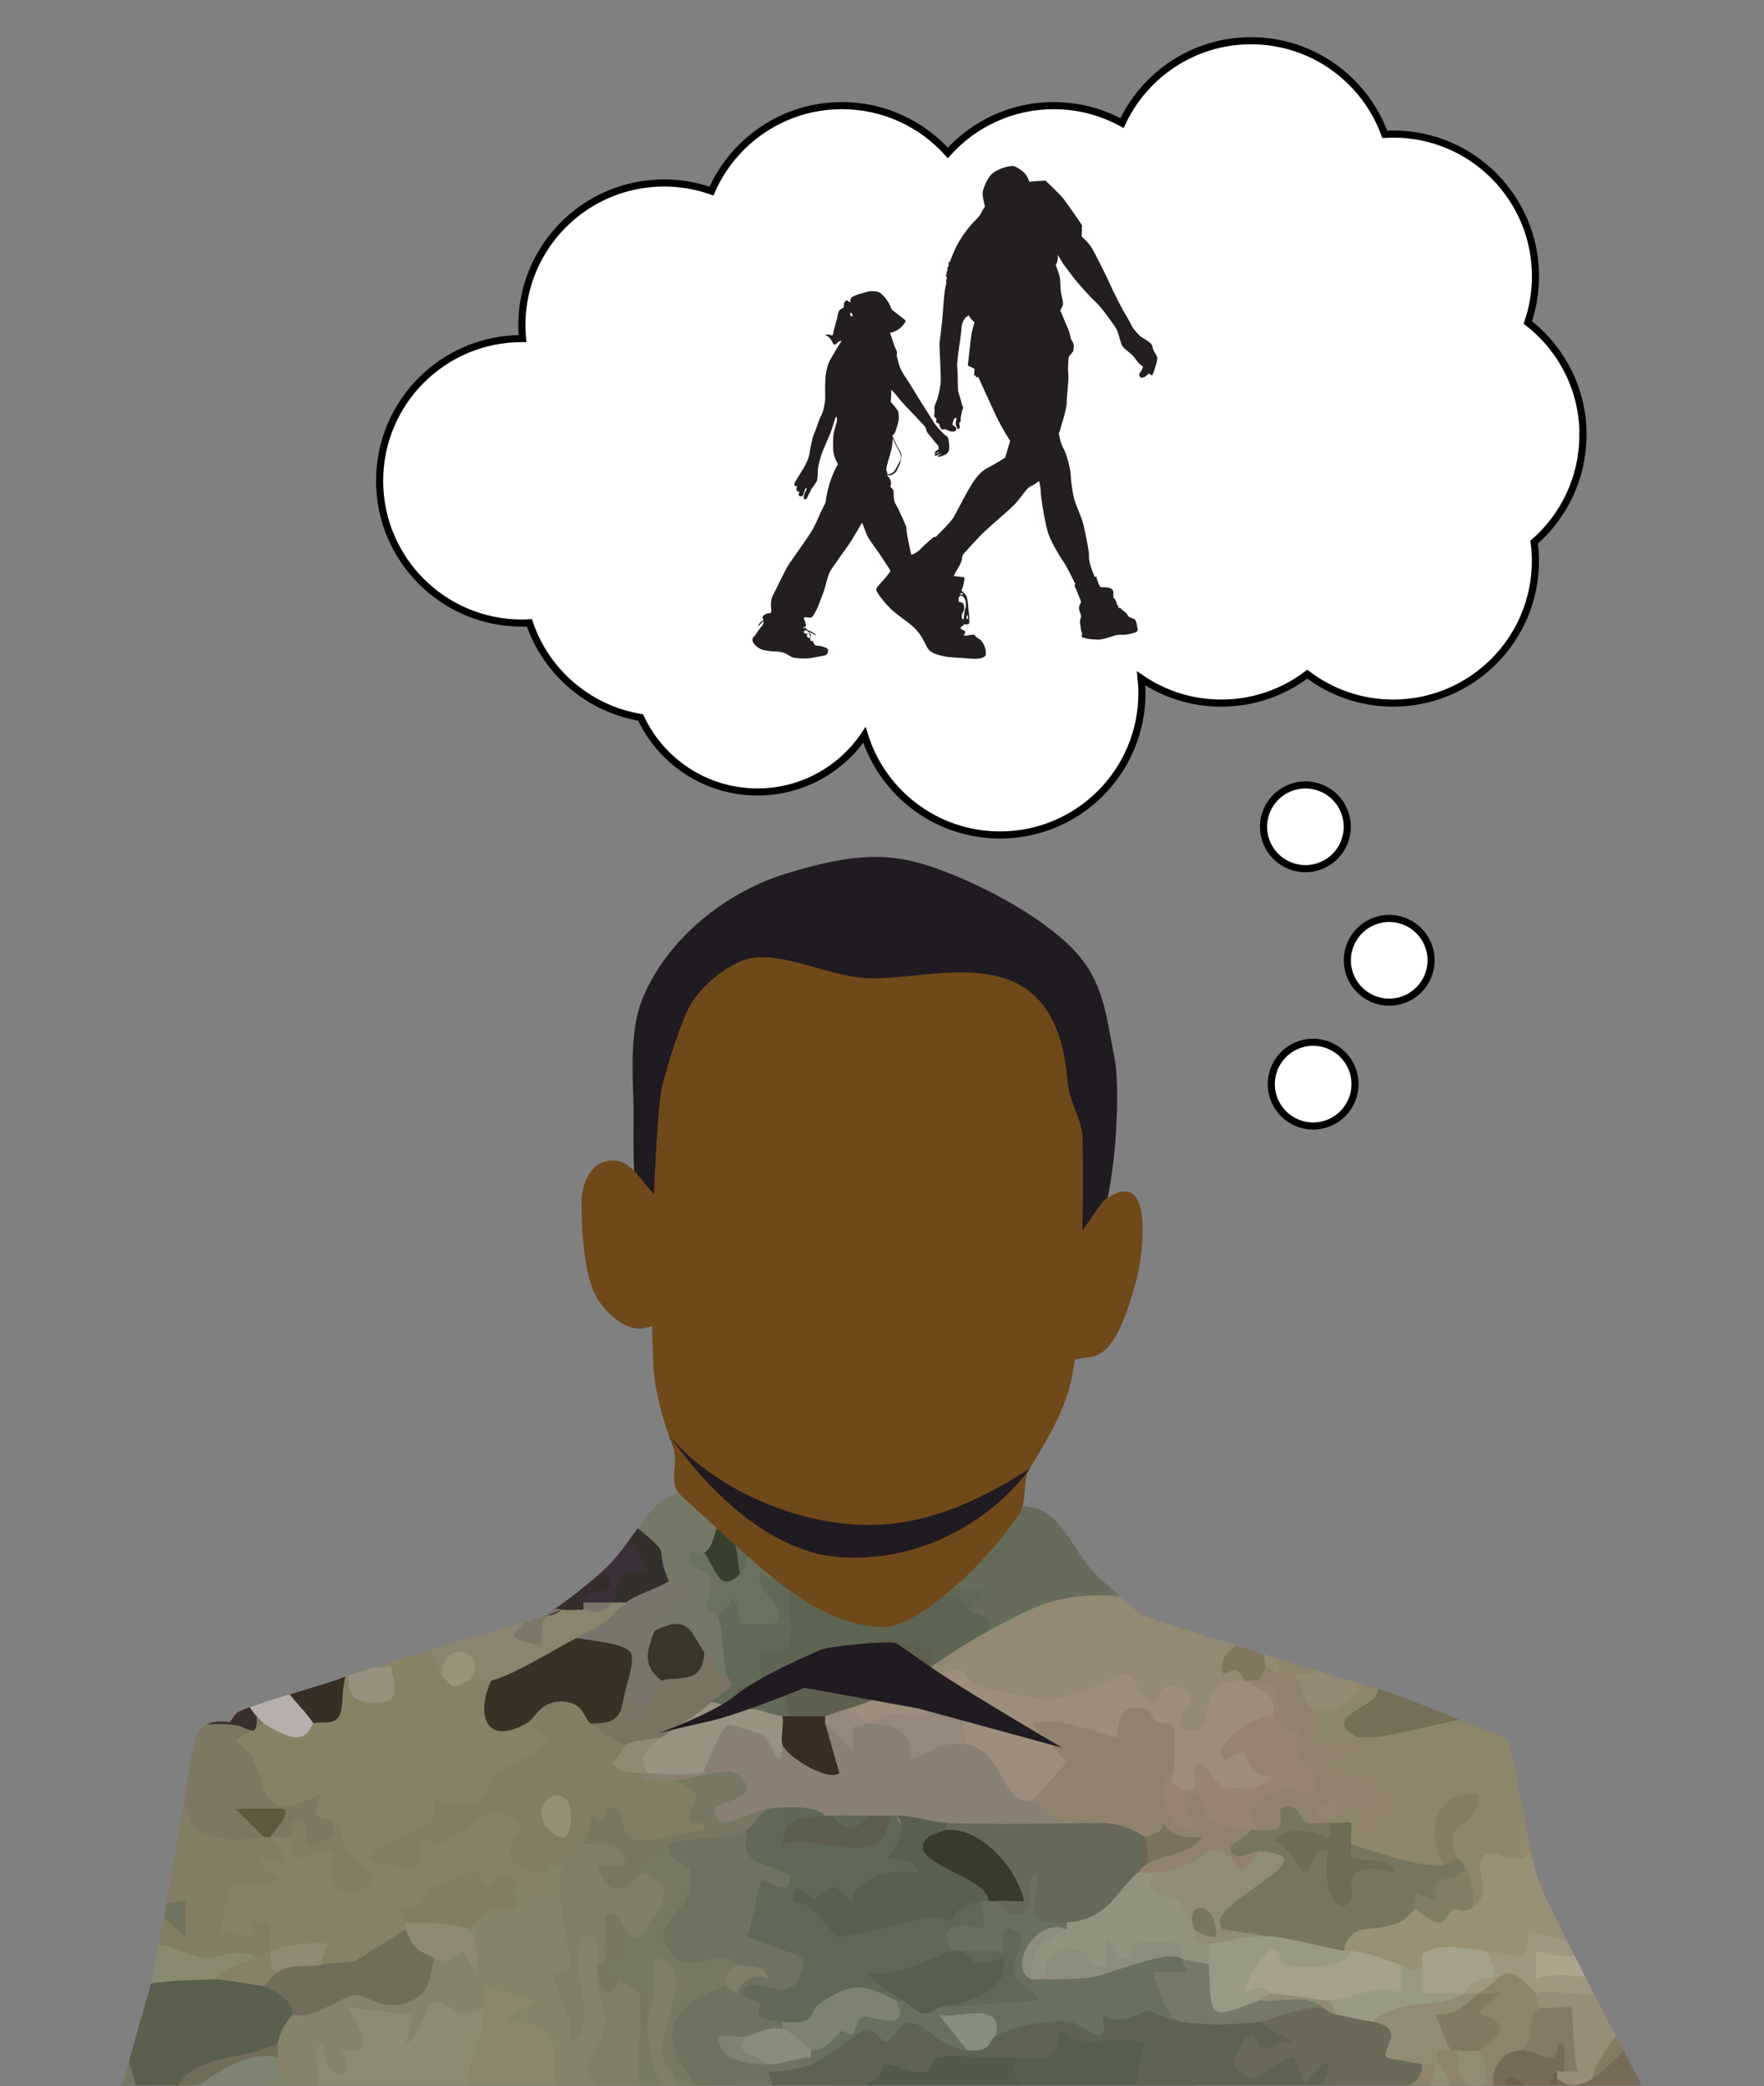 <?xml version="1.0" encoding="UTF-8"?> <svg xmlns="http://www.w3.org/2000/svg" xmlns:xlink="http://www.w3.org/1999/xlink" id="Layer_2" viewBox="0 0 248.18 293.49"><rect x="0" y="0" width="248.18" height="293.49" fill="#808080" stroke="none"/><defs><clipPath id="clippath"><path d="M230.98,293.35c-5.89-11.15-13.41-25.61-14.65-29.23-1.56-4.54-3.37-17.95-4.12-19.08-.75-1.13-4.47-2.07-4.47-2.07,0,0-11.21-4.89-16.2-6.12s-30.78-9.59-30.78-9.59c0,0-5.64-4.47-7.71-7.06-2.07-2.59-3.89-7-7.32-8.04-3.43-1.04-46.04-3.24-46.04-3.24,0,0-4.93.45-7.39,2.92-2.46,2.46-4.02,5.77-7.06,8.75-3.04,2.98-8.49,6.67-8.49,6.67,0,0-25.73,7.58-28.38,8.68-2.66,1.1-14.52,4.21-15.16,5.12-.65.91-.91,1.23-.91,1.23,0,0-3.89-.91-4.8,2.27-.91,3.18-4.86,29.94-6.8,36.42-.48,1.61-1.79,6.24-3.5,12.38h213.78Z" clip-rule="evenodd" fill="none"></path></clipPath></defs><g id="Layer_1-2"><g clip-path="url(#clippath)"><path d="M143.08,289.42c1.6,1.87,3.82,3.39,6.66,4.57.44,1.06.9,8.43-1.66,8.43q-2.97,2.88,0,0c-.6-3.25,13.6-5.67,14.77-5.11,4.36,2.1,2.39,7.89-2.58,7.21-1.81,1.78-4.54,3.08-8.19,3.89h-37c-.61-1.55.17-3.03,2.36-4.43-12.37-4.62,5.18-17.25,11.64-14.47,1.44-1.66,4.03-1.87,7.79-.64,3.51-1.59,5.58-1.41,6.21.54Z" fill="#525a49"></path><path d="M143.08,289.42c.59-2.07,1.66-2.22,3.48-1.95.77-2.54,3.54-2.81,8.32-.81.16-.75.35-1.34.61-1.38,6.32-.85,8.42.85,6.56,7.13,3.81-.7,7.23-.05,7.93,4.24,6.66-6.73,11.16,3.7,2.23,5.66l-2.18,4.63c-3.08-.3-4.97.06-6.96,1.48h-11c-.99-5.15,2.65-1.5,5.2-2.99,1.06-.62,1.17-2.09,1.82-2.46,1.45-.83,3.83-.41,3.98-.55.11-.1.09-2.88-.01-2.99-1.03-1.07-12.61,2.62-14.99,2.99-.46,10.96-11.07-.09-4.98-2.52.19,2.38,3.01,2.83,4.98,2.52.2-4.65-.11-4.47-5-5.01.23-3.66,5.94.61,5-2.48-.51-1.69-7.03.07-5.01-5.51Z" fill="#575e4d"></path><path d="M166.08,284.42c1.22-2.21,3.12-2.37,5.71-.49,2.63-.84,4.39-.67,5.29.49,4.18-.5,6.09.67,5.72,3.51,7.52,1.59,8.11,4.56,1.28,7.49-2.09,2.35-3.82,4.96-5.2,7.84-3.04,1.24-5.64,2.96-7.8,5.16h-8c-.26-4.75,5.79-2.18,6.86-3.15.3-.27.14-2.17,1.15-3.3,1.47-1.64,4.91-1.71,3.98-5.54-2.79-1.22-2.94,1.82-3.63,1.99-4.9,1.19-2.76-2.45-4.29-3.55-3.8-2.74-9.42,4.32-6.07-7.44-4.52-1.8-8.4,1.59-11.99-2.01-.54,5.29-1.97,3.77-6.01,4-2.84.16-9.33-.39-11.31-.02-.84.15-.32,2.09-2.15,2.14s-3.78-1.17-4.97-1.14c-.68.01-.58,1.71-1.25,2.04-2.6,1.29-5.75,2.01-7.69,4.99-3.34,5.12,3.87,3.46,5.38,6.98l-6,4.01h-11c-2.94-.76-2.43-3.1,1.53-7.03-3.29-.17-3.23-1.32-1.53-3.97-4.62-5.34,5.47-7.35,10-7,3.65-4.19,7.71-5.44,12.77-6.17-.04-1.64,4.69-.39,4.94.81l4.28,3.36c.7-1.92,2.1-3.06,4-2,.16-4.24,9.74-4.69,13.05-3.04,2.73-.96,5.55-1.79,8.47-2.48,1.31,1.5,2.8,2.67,4.48,3.52Z" fill="#5e6451"></path><path d="M94.09,259.43c8.01,1.73,5.04,8.17,1.2,13.03l1.71,1.74c5.09-1.7,7.46-.95,7.09,2.24.55,1.19-.79,2.64-2,3l-.65,2.35c-3.59,1.3-6.35,3.38-3.94,7.3,4.15,4.46,4.68,8.24,1.59,11.35,3.03.98,1.84,7.41-1,8h-14c-3.73-.1-2.51-6.43,1-6l.78-2c1.67.38,3.07-.62,4.21-3-.89-.19-.85-.52,0-1-3.1-1.96-3.8-10.17,0-11,.28-.87.62-.86,1,0,1.46-.64,1.42,3.48,1.26,3.63-.6.58,1.11-9.55,1.29-10.46.02-.13-.1,2.17-1.55,1.83-.71,1.82-1.56,1.94-2,0-2.28,2.06-3.75.88-3-2-1.68,1.86-3.05-.07-2-2-.65-.26-.63-.6,0-1,.76-.82,1.23-2.21,1.4-4.14l1.6.14c2.01-1.56,4.58-4.89,2-8-4.62.73-.43-5.13,4-4Z" fill="#777961"></path><path d="M224.07,292.42c5.06-7.45,13.07-15.19,13-1,.95.47,1.61,1.47,2,3,.86.19.83.53,0,1v2.2c1.8,2.63,5.68,8.72,2,10.8h-19l-1.8-.45-.36-11.46c-2.5-.21-1.7-2.45-.84-4.08,2.19-.56,3.85-.56,5,0Z" fill="#776a58"></path><path d="M68.09,282.42c-6.36-6.11,9.12-5.98,8.32.92,2.86,2,4.08,5.19,3.64,9.56,1.78-1.22,3.12-1.04,4.04.52,2.34-2.66,5.35.27,6,3,.01.33,0,.67,0,1-.51,1.84-3,4.27-5,5-.51,1.81-1.75,3.44-1,6h-12l-1.26-.44s.83-2.63,2.49-7.89c9.32-.32-1.69-2.59-5.41-3.06.37-2.21-.23-3.07-1.82-2.6-4.22-.88-.96-10.72,2-12Z" fill="#8b876a"></path><path d="M68.09,282.42c-.15,5.68-2.95,7.21-2,12,5.85,1.32-2.48,9.57-1.82,2.75-4.38-4.33-11.3-4.53-8.18,2.25.9.18.86.52,0,1-.96,1.32-.85,2.87.33,4.64l-3.33,3.36h-2c-4.48-.3-4.74-2.58-.79-6.85-2.02-.31-3.09-1.36-3.21-3.15-1.36,1.46-1.91.86-1-1-4.45.3-5.64-1.51-3.12-5.3-1.7-5.56.91-5.98,5.97-5.58-2.93-4.46-.3-5.79,7.89-3.99,4.62-2.6,6.82-3.21,11.26-.13Z" fill="#8d8b71"></path><path d="M219.07,292.42v2s3.99,0,3.99,0c.59,1.8-1.56,2.36-1.64,3.5-.06.86,1.26,2,1.22,2.95-.12,2.53-2.31,5.02-.57,7.54h-19c-.16-6.96,3.37-1.09,3.67-1.02,1.63.36,3.61-.13,5.33,0l-4-4.99c.31-1.87,1.1-1.76,2,0,2.98.74,3.95.25,6-2-.03-2.51-1.26-4.1-3.67-4.76-3.42-3.46-.09-7.33,3.61-3.58.76-1.03,1.86-1.16,3.06-.66.87.28.86.62,0,1Z" fill="#6f624e"></path><path d="M3.1,269.42c.55-1.95,1.45-1.92,2,0,4.74.83,9.68,1.48,14.81,1.95l1.19,2.05c.66-2.15,2.16-2.18,4.49-.1,1.23-.28,9.99-.08,10.29.49.24.45.26,1.01.22,1.61.05,1.86-1.95,2.86-6,3-1.71,2.01-4.68,2.89-8.91,2.63-3.19,1.26-6.22,2.05-9.09,2.37-1.71,1.3-3.41,2.82-5.12,4.56-2.3-1.75-4.71-2.71-7.88-3.56,3.3-3.02-4.92-1.51-2-4,.28-.24,2.22.57,3.1-.6,1.08-1.43-.51-5.54-.12-7.4-1.81-.27-.87,3.96-2.49,3.97-.96.01-1.67-2.91-1.51-3.99-1.5.59-3.18,1.12-3,2.99l-1.98-2.98c.96-2.74,3.63-3.4,8-2,.33-.86.67-.86,1,0,.53-1.37,1.85-2.03,3-1Z" fill="#8a8a71"></path><path d="M12.1,283.42l.6,2.04c5.67,1.06,9.06,4.12,8.4,9.96v1.36c-5.81,1.25,1.38,5.16,4.22,1.93l3.3.66c.91-2.9,2.61-5.23,5.88-4.03,2.41-4.25,6.67-1.63,3.6,1.07-.96,2.79-.96,5.46,0,8v1c-.88-.18-2.08.16-3,0-6.77-1.2-13.4-2.57-20-4-2.24.16-4.47-.04-6.69-.59-3.91.86-4.7-.39-4.15-4.13-3.19-.35-3.77-5.84-3.59-8.91-2.62.1-4.81-.35-6.56-1.37.77-2.44,2.96-1.95,5-2,3.28-.08,7.04,1.77,7.51,1.74.66-.05,1.95-1.9,3.2-2.54.78-.39,1.94-.01,2.29-.2Z" fill="#737864"></path><path d="M105.09,257.43c1.18.64,1.77,1.44,2.01,2.59,5.95,1.41,8.44,5.68,1.55,7.18l-1.07,3.87c8.38,1.67,10.66,9.5,1.13,10.72l1.39,2.64c.87.28.86.62,0,1-.48,2.41-3.74,3.39-5,1-1.69,2.19-.69,3.52,3,4,.3-3.03,4.33-3.3,6-1,.76.29.74.62,0,1-1.85.71-4.02.96-6,1.01l.99,2.99c-5.31-2.41-3.04-.42-4.99,3-1.19,2.09-2.88,2.25-5,3,.06-2.16-2.76-3.51,1-4.49-6.46-7.39-8.89-12.91,2-16.51,1.68-1.09,2.35-2.09,2-3-.42-.1-.89-.97-2.41-1.06-2.82-.17-5.54,2.88-8.08-1.95-1.73-3.29,4.44-4.52,3.47-10.35-.17-1.02-3.54-1.18-2.98-3.64,3.59-2.22,7.26-2.89,11-2Z" fill="#6f735e"></path><path d="M140.08,267.42c4.32,2.15,5.33.08,3.39-4.2,4.43-3.03,4.94,1.39,4.11,5.19,1.05.01,1.88.68,2.49,2.01.87.28.86.62,0,1-3.7.18-6.75,3.36-5,7,.36-2.58,1.07-2.42,2,0,1.04-3.24,5.35-2.12,7.86-1.23,1-1.84,2.19-2.22,3.59-1.16,1.98-1.69,6.17-2.93,7.55-.61,3.61,1.51,2.79,3.79-.96,4,.83,1.74,1.15,3.41.96,5-1.95-.27-4.16-1.62-4.51-1.61-.89,0-3.71,2.43-6.49.62,1.27,5.81-2.66,1.18-4.53.99-3.03-.3-7.86.53-10.47,2-2.67-2.2-4-1.54-4,2-3.98-.28-6.28-4.3-8.36-3.86-1.26.27-2.32,2.67-3.12,2.64-.61-.02-1.65-1.88-2.88-1.7-.45.06-5.2,3.98-7.63,4.92v-1c-.86-.33-.85-.66,0-1,.91-3.88,6.96-7.81,10.81-5.86l1.19-1.14h1c1.5-1.19,3.17-.85,5,1,9.57-.38,15.17-6.54,3-8-.27.82-.6.8-1,0-4.64-.5-3.47-2.02-.51-3.78,1.65-.98,3.03-1.92,4.51-3.22.24-.9.58-.88,1,0,.25-.89.58-.86,1,0Z" fill="#69705d"></path><path d="M136.08,288.42l-3.99-4.99c2.67.7,9.21-2.29,7.99,2.99-1.21.68-.25,2.26-4,2Z" fill="#868f7c"></path><path d="M82.09,259.43c2.24-4.61,9.24,0,6.56,3.85l1.44.15c6.38,1.92,2.04,5.61-.02,8.99-1.83.52-1.47-.46-1.98-.99-1.28.07-2.28,1.4-3,4,.02.33-.04.68,0,1-.28.87-.62.86-1,0-1.8-1.44-1.93,1.16-.4,7.79-.19,2.03-1.82,5.36-4.09,4.22-.65-.33-5.51-12.62-1.5-13.33-1.58-4.89-1.25-9.12,1-12.67-2.06-2.18.79-4.51,3-3Z" fill="#7f7f68"></path><path d="M87.09,278.42c.83.55,2.27,1.78,3,2,1.39,1.15.75,3.47,0,5-.62,4.46-.18,6.36,0,11-1.33-.28-5.41-2.95-6-3-4.38.32-4.55-2.47-.51-8.38l-.79-6.6,1.3-1.02c.66,1,1.66,1.33,3,1Z" fill="#7f7f68"></path><path d="M108.09,254.43c1.08,2.55-.28,4.16-3,3-3.16,1.69-7.27.67-11,2-.79.28-4.07,2.44-4.5,3.01-.34.45.53.94.5.99-2.19,3.47-5.18,2.85-6-.99l4-.02c-.95-3.81-2.57-3.18-6-2.99-3.92-5.27,6.81-10.5,7.65-2.55,5.56.3,6.03-1.59,5.35-6.45,1-.53,2.18-.81,3.55-.86,4.95-5.27,8.05-.87,9.45,4.86Z" fill="#787862"></path><path d="M92.09,280.42c.25-1.51-.19-3.4,0-4.99,6.4.74.61,9.67,1,13.48.15,1.49,2.85,3.62,1.99,4.51-2.71,2.83-4.02-6.54-3.99-7.99-.64-1.56-.78-4.64,1-5Z" fill="#7f7f68"></path><path d="M88.09,271.42c-1.95,1.63.33,4.82-3,4-.13-1.98.08-4.01,0-5.99,2.09-.54,2.05,1.01,2.99,2Z" fill="#787862"></path><path d="M104.09,276.42c1.51.38,3.58-.21,4,1.99-3.35-1.46-4.2,1.91-4.48,1.9-.53,0-1.31-.96-1.52-.89.01-1.46.57-2.57,2-3Z" fill="#7f7f68"></path><path d="M85.09,276.42c.44,3.26,1.19,1.46,2,2-1.15,2.97-2.81,1.95-3-1-.91-.1-.86-.45,0-1h1Z" fill="#787862"></path><path d="M92.09,280.42c-.28,1.69-.97,2.62-1,5h-1c.22-1.57-.15-3.38,0-5,.52.16,1.37-.11,2,0Z" fill="#787862"></path><path d="M230.07,283.42l.44,1.4c-2.39,2.32-4.53,4.85-6.44,7.6-1.8,1.05-3.22,1.29-5,0v-1c.28-.9.62-.88,1,0,.84-3.17-.16-6.17-3-9-2.82,1.07-3.45-.28-1-2l.48-1.11c6.63.7,11.14.4,13.52-.89-.78-2.56.17-2.93,2-1,2.22,1.3,1.55,3.3-2,6Z" fill="#998d78"></path><path d="M230.07,283.42c8.82-11.18,9.22.39,7,8-1.61-4.57.26-8.47-6.33-4.78-1.39.78-5.13,4.89-6.67,5.78-.13-2,4.44-7.73,6-9Z" fill="#867a63"></path><path d="M240.07,279.42c-1.55,1.5.06,3.25-.03,4.39-.05.74-1.88.18-2.08,2.05-.33,3,.97,5.73,1.1,8.55-1.03-.76-1.59-1.83-2-3v-10.99c-.56-.39-6.15,2.31-7,2.99l2-6c.32-.88.65-.88,1,0,.91-3.67,7.3-1.67,7,2Z" fill="#90856e"></path><path d="M186.08,282.42c.48-.54,1.15-.21,2,1,1.9-1.91,4.88-2.04,5,1l3.46-.63c.96,2.41,2.14,4.62,3.54,6.63,2.35,5.63-3.35,5.29-7.69,5.02-3.06,1.33-5.5,1.32-7.31-.02-.31.11-.72-.11-1,0,4.17-3.87,3.55-8.25-.51-1.99l-1.49-4c-3.6.37-5.38,5.33-8.56.99,2.68-7.81,3.6-2.06,3.98-2.09,1.01-.05,2.96-1.49,4.59-.92l-5.01-2.99c.11-2.73,6.41-2.65,9-2Z" fill="#6a6a57"></path><path d="M170.08,276.42c1.61.36,2.43,1.87,2.47,4.54,1.56-.88,3.05-.48,4.53.46,2.73-.64,7.19-1.03,9,1-2.52-.35-7.5,1.84-9,2-4.17.45-7.17.53-11,0-2.75-1.38-2.76-4.55-4-6.99l5-.02c.09-.06-.9-1.95-1-1.99.97-2.28,3.75-1.13,4,1Z" fill="#777967"></path><path d="M79.09,262.42c-1.31,3.81,1.43,11.83,1.06,14.39-.1.67-2.09.61-2.13,1.16-.12,1.85,3.27,6.5,2.07,9.45,4.22-2.33,1.02-8.06,1.07-11.43.07-4.23,3.62-6.1,2.92.43-.03.33.01.67,0,1-.15,3.83,1.28,4.77,1.01,7.39-.34,3.36-4.63,5.45-1.01,8.61-1.25-.1-4.42,2.97-5.53,1.03-2.32-4.04,3.08-9.7-7.46-10.05l3.99-2.97-6.99-2.01c-.03.99.02,2,0,2.99-2.85,1.98-5.88-.78-6.51-.8-1.93-.08-2.36,5.45-4.48,5.8l.99-3.99-9-1c-.37.29,5.48,7.31-1.01,6,2.51,5.07-2.74,4.4-2.49-1-2.49,1.53-.29,3.54-.68,5.28-.53,2.4-3.85,1.35,1.17,4.71.48,4.58-13.62,4.63-7,0l.02-2.83c-2.23-.68-2.49-4.05-.02-5.17-1.94-.42-1.5-.9,0-2-2.6-2.01-1.11-5.12,2-4,3.87-4.14,9.11-5.36,15.71-3.66,1.4-1.87,2.83-3.32,4.29-4.34,1.46-1.58,3.13-2.92,5-4-1.12-3.24,1.22-5.24,7-6,1.11-.84,2.44-1.51,4-2-1.05-2.83.35-3.49,2-1Z" fill="#85836a"></path><path d="M216.07,280.42c.21.22-.08,1.7,1,2,.54,2.78.9,6.89-3,6l-.5,2.08c-2.09,1.3-3.8,2.69-1.43,4.96,3.37,1.27,4.35,2.93,2.93,4.96.84,2.44-.83,3.1-5,2-.66.02-1.35.05-2,0-3.96-.29-8.78-2.11-12.51-2.09-4.65.03-11.84,5.91-14.44-1.31l3.95-3.6c2.22-.77,4.27-1.45,6.61-1.9,2.91-.56,8.25,1.56,8.39-3.1.17-.83,1.13-2.16,1.32-2.01,2.27,1.74,1.63,8.96.91,2.33-3.73-1.95-.56-5.73,1.76-2.31.32-.86.65-.85,1,0,1.87,2.44,2.87,2.44,3,0-1.06-1.19-1-2.03.31-2.75-3.25-1.71-1.1-4.5,1.78-5.06.36-.07-1.09,1.54-2.08-.18.16-.91.98-1.76,2.44-2.55.43-4.03,6.59-.6,5.56,2.55Z" fill="#8f836c"></path><path d="M220.07,291.42c-.36.06-.8-.11-1,0-1.5.8-.93,2.44-1,4-2.03.81-4.55-4.32-5.99-3-1.74,1.59,3.55,3.86,3.77,4.22.59.97.19,2.59.22,3.77-.31.45-.64.44-1,0,1.02-4.19-2.39-2.41-3.93-4.56-2.22-3.1-.83-7.25,2.93-7.44,4-3.55,8.96-2.62,6,3Z" fill="#776a58"></path><path d="M19.1,244.43c.88.28,1.55.95,2,2,5.11-4.58,9.31-.67,3.64,3.58.17,2.17-.37,3.64-1.64,4.42.31,2.44-1.45,2.14-.67,1.13,2.1-2.72,2.21,7.57-2.61,8.5l-.1,2.36c6.68-2.34,10.85.72,7.08,6.98-1.9-.7-3.8-.7-5.7.02-5.49-.27-7.95.13-13.34-2.1-1-.41-.71-2.59-2.66-1.9-.19-2.29.82-2.83,2.89-3.13-1-3.39-.63-6.02,1.11-7.87.14-4.54,3.62-6.75-3-6h-1c-.78-1.15.2-3.12,1.01-2.7,2.59,1.35,3.77,1.46,6.98.7-1.16-1.52-.64-2.04,1-1,.13-2.23.8-2.89,2-2-.12-1.37.77-2.84,2-3,.28-.87.62-.86,1,0Z" fill="#72735d"></path><path d="M30.1,278.42c4.06-1.82,6.4-1.49,7,1,2.93-2.51,7.41,1.53,4,4-.04.22-1.66,1.66-2,4l-.5,1.18c-5.55.63-10.79,2.54-14.49,6.82-.15,2.93-2.35,2.72-3,0-2.74-1.02-2.04-4.62-3.47-6.02s-11.73-2.07-5.52-5.98c.25-.13.68-1.37,1.62-1.84,6.15-3.13,9.56-2.81,16.38-3.16Z" fill="#5a604c"></path><path d="M23.1,254.43c-.04-5.06,5.2-3.12,5.55,1.35,2.93.55,5.74,1.43,8.45,2.65.19-.9.52-.86,1,0,6.18,2.64,2.87,10.35-3.94,8.54l-.79,3.01c4.29-4.36,10.01,1.57,4.73,4.46.03,2.25-.24,2.48-2,1-2.63-1.71-5.29.13-7.45-.04s-3.93-1.79-7.55-1.96l1.49-4.01,3.51,3.01v-5.01c-5.6.2-9.67,3.89-7.97-4.29.11-.51,3.32-2.12,3.8-4.48.35-1.73-.82-3.92-.64-4.12.3-.34,1.68.06,1.82-.11Z" fill="#817e63"></path><path d="M41.09,258.43c1.7,1.33,3.46,2.63,5.93.35.89.22,2.29,6.3,2.07,7.65,2.09,1.17,4.9-.64,5.59-2.69,5.26-2.29,7.39-1.73,6.4,1.69,1.9,1.83.56,3.5-4,5,.87.3.86.63,0,1,1.8,2.05-4.4,5.62-6.39,6.27s-4.96,1.12-5.61-1.27c-1.54-1.45-3.54-1.75-6-.9l-1-1.1c2.47.74,2.25,1.11,1,3,1.35,2.46.63,2.87-2,2-.34-.12-6.15-1.04-7-1,1.41-1.55,4.02-2.24,6-3,.52-.2.96-.7,2-1-.24-3.27,1.26-4.62-3.01-3.99l1.01,1.98-5.02-.51c1.27-10.77,3.15-5.34,7.02-6.96,3.3-1.38-2.95-1.5-1-3.52.43-.44,2.68,1.34,2.98,1,.66-1.83-2-2.92-1.99-4,1.76-1.81,2.76-1.81,3,0Z" fill="#868267"></path><path d="M39.09,289.42c.06,4.15,2.83,7.02,0,8-.01-.19-.86-.6-1-1-.21-.57.5-2.03-.49-1.99l-2.52,4c-4.38-5.16-3.9,3.97-6.47,3.83-.53-.03-1.53-1.91-2.82-1.69-.86.14-1.79,1.82-3.19,1.86-1.57.04-5.04-3.39-7.5-3.01.12-4.03,3.89-3.48,6-3.99.86-.21,2.15.21,3,0,3.4-3.96,10.74-7.68,15-6Z" fill="#7f846f"></path><path d="M116.09,255.43c-1.47,3.49,6.13,4.33,7.61.61l1.39-.61c.19-.89.52-.85,1,0l1.82.66c.56,2.57,1.32,5.25,2.3,8.04-4.13.84-7.64,2.41-10.55,4.73-4.36-2.21-2.39,1.09-1.18,1.46,1.54.47,15.53-3.19,17.41-4.38l2.21,1.49.48,4.01c-2.6-1.15-7.42-.99-4.48,2.99-.27,2.35-2.47,3.91-6.62,4.67l-.38,2.33h-1l-1.75,1.08c-3.91-1.6-7.53-.34-10.88,3.76l-3.37-1.84c-5.26-.42-2.59-1.45-3.35-2.8-.07-.12-3.7-.64-1.64-2.19,1.93-1.45,7.08,3.9,8-3.99l-7.97-3.06c.51-1.25,1.75-7.61,1.97-7.96.21-.32,4.4,2.89,3.98-.48-3.12-2.48-7.03-.71-5.99-6.51.61-.33,1.92-2.53,3-3,.48-3.68,9.34-2.96,8,1Z" fill="#616855"></path><path d="M126.08,281.42c2.43,4.76-3.74,2.1-4.58,2.26-1.03.19-.99,2-1.61,2.53-.23.2-1.23-.67-1.55-.46-.83.52-1.84,2.81-4.26,2.68-2.17,1.18-4.61-.3-4-3v-1c5.34.43,3.26-1.35,5.61-2.85,4.39-2.8,5.91-2.46,10.39-.15Z" fill="#7d836d"></path><path d="M110.09,285.42c.82.17,3.42,2.18,4,3,.13.18-.08.67,0,1-2.03.02-3.98,1.02-6,1-3.23-.58-7.99-2.78-3-4,1.6-.33,2.87-1.43,5-1Z" fill="#898e79"></path><path d="M105.09,286.42c-2.2,2.58,1.1,2.4,3,4-3.01-.03-7.07-.46-6.99-3.99,1.26-.18,2.84.24,3.99,0Z" fill="#7d836d"></path><path d="M162.08,263.42c5.23,1.89,7.03,3.97,5.41,6.23l.59,1.77,2,2c2.7.93,2.7,2.08,0,3-1.04-.5-3.24-.52-4-1-.53-1.25-4.26-1.5-5.3-.51-2.74,2.62-7.82,2.49-10.75,1.32l-2.95,2.18c-.63-.05-1.65.16-2,0-1.78-3.57,1.31-6.89,5-7v-1c.29-1.58,1.63-2.75,4.02-3.51,1.87-2.93,3.86-4.09,5.98-3.49.95-.74,1.62-.74,2,0Z" fill="#92937c"></path><path d="M135.08,274.42l3.28.88c4.55-2.26,4.64,1.78,3.1,5.12l-9.39,2c-.55.11-1.07,1.04-2.32.8-.88-.17-1.81-1.32-2.68-1.8-1.47-.81-4.17-2.51-5-3.99,4.34,1.11,8.95-2.3,12-3.01.2-.05.83-.08,1,0Z" fill="#575f4d"></path><path d="M147.08,278.42c-.54-3.79,2.17-4.69,5.34-4,.89.19.46,2.92,3.15,2-.63-7.11,1.7-1.04,2.01-.99,2.38.38.97-1.72,2.14-2.02.98-.26,4.72-.26,5.71-.01,1.1.28.56,1.97.65,2.02-2.64-1.02-9.53,2.26-12.8,2.79-.98.16-5.2.3-6.2.21Z" fill="#8c8e7a"></path><path d="M135.08,274.42h5.99c.35-.42-.89-4.03,1.49-2.99,2.79,1.22-.47,3.77.11,6.02s2.86,2.31,3.4,3.96l-13.99,1.01c3.71-.73,10.34-2.22,8.99-6.99-4.51,1.93-4.51-.35-5.99-1Z" fill="#616855"></path><path d="M150.08,271.42c-3.79,2-4.93,2.52-5,7-3.45-1.57.6-8.85,5-7Z" fill="#8c8e7a"></path><path d="M83.09,242.43c3.67-.26,5.34.74,5,3l2,4,5,1,3,2.01c.25.25-1.19,2.22-1.1,3.41s2.55-.13,2.1,1.57c-2.65-.07-8.86,2.76-10.75.8-1.09-1.13-.56-4.59-2.73-3.8-1.03.37.25,3.02-2.49,1-.06,1.36-.29,2.84-1.02,4.01-.39.63-2.17,2.1-3,3-.14.16-1.68-.06-2,1-.12.51-.28.98-.59,1.28-.81.79-7.71-2.27-5.2-3.32-2.39-.47-1.43-2.32.79-2.96-.18-.8-.69-1.1-1.37-1.4-1.8-.78-9.62,5.14-10.74,6.71l-2.37-.65c-3.31,3.45-8.23-1.24-5.65-4.45,4.24-1.44,7.14-3.64,8.71-6.6,4.23.78,6.84-.6,7.85-4.15,3.49-1.17,5.35-2.99,5.58-5.46-2.59-6.42,12.2-6.93,9,0Z" fill="#817e63"></path><path d="M229.07,225.43l1.87,1.74c-1.94,4.02-1.57,7.2.15,11.42-1.42,4.09.49,11.81,5.54,8,5.14,2.92,1.95-4.12-.29-6.38.01-1.01.11-2.33.78-2.95.4-.36,9.82-2.09,10.26-1.78.36.25,2.99,5.16,2.69,5.95l1.14,1.86c-3.47,2.19-1.87,4.93,1.75,6.39-.32.87-.97,1.43-1.88,1.75.17,1.41-3.95.38-3.75.34.98-.22,3.67.47,3.75,1.66.06.78-.91,1.6-1,2-.16,1.98-1.82,2.98-5,3-2.42,1.61-3.79,5.64-7.99,3-.58,2.85,1.86,1.66,3.99,3-.32,2.44-1.14,2.74-3,1-1.31,3.14-3.45,2.41-6.42-2.19l-2.72-1.84c-.81,1.69-11.35,3.34-11.98,3.16l-2.89-3.14c-4.17-2.72-2.66-6.25,4.52-10.61-1-1.68.81-9.27,1.42-9.59,2.43.49,3.19.42,4.07-.8,0-1.35.23-2.9.73-4.68-3.2-2.04-8.78-6.88-3.72-9.32.1-2.64,3.23-4.34,5-2,1.89-1.81,2.92-1.83,3,1Z" fill="#93886c"></path><path d="M209.07,274.42c.28-1.83,1.56-2.27,3.86-1.3.1-2.38,1.46-3.38,3.83-3.21l7.34,1.58c1.96-3.04,8.04-2.67,8.97.92.27-1.95.93-1.39,2,0,.37-1.81,2.03-1.15,5,2,2.32.85,3.47.71,5.86-.38,5.46-1.47,7.5-.67,6.14,2.38-3.84,1.19-8.2.61-12,3-.39-1.32-5.68-2.13-7-2-2.29-1.68-5.74-1.86-3,1-.12.1.28,1.3-.23,1.75-1.92,1.68-10.78-.52-13.77.25-4.4-4.66-3.9-2.77-8,0-.71.33-1.3.61-2,0-1.84-.88-.84-2.88,3-6Z" fill="#a19780"></path><path d="M230.07,278.42c-4.79.74-9.45-1.57-13.99,0v-4c4.25,1.61,9.84.19,14.49-.03,3.27-.15,2.57.11,2.51,3.03-.34.03-.7-.07-1,0-.43.09-1.68.72-2,1Z" fill="#aea48c"></path><path d="M217.07,282.42c.9.25,3.73-.3,4,0,.31.33.16,7.39.99,9-.65.08-1.37-.1-1.99,0-.22-1.69.8-4.35-.99-3.99.43,4-3.02.89-5.01.99,2.49-2.09-.1-4.61,3-6Z" fill="#867966"></path><path d="M208.07,280.42v2.59c-2.12,1.17-3.45,2.97-4,5.41-4.92-.4,1.56,4.51,0,5.99l-3.01-.51,1.01-3.48c-.64-.11-1.47.14-2,0-1.17-.34-4.84-.81-5.01-1-.91-1.02,3.12-4.2-1.99-5-1.87-2.95,6.41-5.25,7.77-3.29l5.22-.71c.66.02,1.34-.04,2,0Z" fill="#938c74"></path><path d="M200.08,276.42c2.08,1.02,4.04,2.33,6,4-4.56,2.41-9.05.47-13,4-1.99-.31-3.36-.69-5-1-1.2-.67-1.53-1.34-1-2l.54-2.05c3.46-.52,6.62-1.5,9.46-2.95,1.39-1.49,1.7-1.48,3,0Z" fill="#999a84"></path><path d="M179.08,280.42c.44-3.04,7.79-1.99,8,1l1,2c-1.03-.19-1.89-.98-2-1-2.05-2.08-6.18-.62-9-1-.49-1.43.68-1.35,2-1Z" fill="#938c74"></path><path d="M179.08,272.42c.9-3.16,9.93-1.04,10,2,.33-.86.67-.86,1,0,2.96,4.58-6.27,4.73-9.75,3.82-1.67-1.76-2.08-1.03-1.25,2.18-.85-.05-1.47.79-2,1-7.28,2.88-6.64,2.53-7-5-.05-1,.03-2,0-3,1.54-2.48,2.4-2.86,2.6-1.16l6.4.16Z" fill="#999a84"></path><path d="M57.09,271.42c2.28-.24,4.2,1.74,4,4-.59,2.23-.52,4.65-2.7,5.8-4.4,2.32-6.61-.82-8.59-.57-1.67.21-5.79,3.51-8.7,2.77.33-1.89-2.44-3.44-4-4,.65-.55,1.32-1.63,2-2-.15-2.73,5.04-3.53,6-1,1.69-.35,3.25-.24,4.91-.57l7.09-4.43Z" fill="#706e59"></path><path d="M66.09,263.42c2.96-.68,9-1.52,7,2-1.86.37.78,2.85-.52,3-2.66.31-4.26-.77-6.48,3-1.31,2.5-7.93,1.68-9-1-.11-.55-1.38-1.69-1.01-1.99,3.07.87,4.14-2.5,5.01-3.01-.94-2.96,3.54-4.63,5-2Z" fill="#817e63"></path><path d="M66.09,271.42c1.09.67,1.1,4.6.99,5.99l-2-3c-2.22,1.33-1.61,1.99-3.99,1-2.96-1.23-3.09-1.72-4-4-.1-.25.07-.65,0-1,1.94,0,7.66.18,9,1Z" fill="#8e8b72"></path><path d="M72.09,258.43c-1.11,4.3.67,4.61,5,5-.67,2.19,1.36,4.71-4,2-.24-.12-.65-1.79-1.61-1.93-2.34-.33-2.69,4.19-4.02-.08h-1.37c-.95-4.46,3.25-9.19,6-4.99Z" fill="#868267"></path><path d="M39.09,289.42c-5.91-1.39-11.72,5.19-15,6,2.18-6.99,9.66-5.16,15-8-.09.61,0,1.36,0,2Z" fill="#706e59"></path><path d="M208.07,280.42c.99.07,2.01-.05,2.99,0l-3,2.49c-.01.94,3.1.48,3.02,2.99,0,.2-2.83,2.45-3.01,2.51-.65,2.91-2.27,2.85-3,0-.35-.09-.87.13-1,0-.19-.19-2.16-4.77-2-4.99,3.1.21,4.33-1.89,6-3.01Z" fill="#837962"></path><path d="M208.07,288.42c4.03,6.82-3.91,7.16-3,0,.48.12,2.62.13,3,0Z" fill="#938c74"></path><path d="M23.1,243.43c.28-3.84,10.96-3.76,11.19-1.32l1.81-.68c1.44-1.29,1.98-.72,1,1-.12,3.09.68,6.3,2.39,9.64,5.32-1.94,7.86-.49,7.61,4.36,3.05,4.3-5.55,5.31-5.01,1.79l-.99.21c-.21.22-2.2-.16-3,0-5.95-4.84-6.1-5.6-.45-2.28l-.55,2.28c-2.93.39-7.06.67-9.77-1.21-1.56-1.08.13-5.89-4.23-2.79.3-.36-2.88-5.82,2.98-7.5-2.81-3.43-1.43.41-2.61.6s-2.11-1.09-2.37-1.1c-1.71-.82-.92-2.6,1-2-.8-1.39-.41-1.9,1-1Z" fill="#7c7862"></path><path d="M21.1,239.43c1.07.96,1.4,2.63,1,5-.41.44-.6,1.44-1,2-1.09-.07-2.41,3.23-2-2l2-6c.65.33.65.67,0,1Z" fill="#484539"></path><path d="M14.1,249.43l-.99-7c5.02,1.26,1.28,1.98,2.99,5-.75.86-.94,1.24-2,2Z" fill="#b6b2ae"></path><path d="M37.1,258.43l-3.99-3.99h6.49c1.97.24-1.49,3.43-1.5,3.99-.32.06-.67-.04-1,0Z" fill="#5e5a40"></path><path d="M38.09,274.42c2.65-.76,5.2-1.28,7.99-.99l-1,2.99c-2.04.42-3.45-.36-6,1-1.33-.49-.92-1.91-1-3Z" fill="#908b72"></path><path d="M116.09,242.43c1.53-1.24,4.11-.63,6,0,.1-.92.45-.87,1,0,2.27-1.07,5.82-.39,6.63,2.02,3.26-1.68,5.39-1.35,6.37.98,3.35-4.04,7.71,4.66,9,8,1.43-1.47,3.16-1.09,5.17,1.12,2.19-1.09,3.79-.83,3.83,1.88-4.88,4.33-14.79,1.82-21,0-2.79,1.64-5.87,2.33-7-1-.33,0-.67,0-1,0-.92,1.93-2.09,1.93-3,0-1.55,1.09-3.42,1.06-5,0-.1.92-.45.86-1,0-1.41-1.55-5.85-1.28-8-1-3.07.4-7.21,4-7.52,0,1.05-1.28,5.91-1.2,4.05-4.02-1.71-2.59-6.16-.17-9.53.03-1.56.09-4.21.5-5-1,.33-.69.67-.69,1,0,.49-1.79,2.68-2.51,6.57-2.14,1.54-7.81,9.91-7.98,11.95-.83.02.09-.44-1.13.47-1.03,1.59-.56,3.34,0,5.25,1.66-1.12-2.16-.87-3.72.75-4.66Z" fill="#8a8072"></path><path d="M133.08,256.43c.87.28.86.62,0,1-1.23,2.36.38,4.25,4.83,5.68,2.1,1.22,3.35,2.46,1.17,4.32-.33.04-.68-.06-1,0-4.08.71-3.91,2.67-4.16,2.78-.44.19-1.9-.75-3.04-.53-2.79.54-11.35,2.94-13.22,2.77-.41-.04-3.07-5.15-6.1-5.02.07-3.72,2.32-.29,3-.35.88-.09,1.68-1.71,2.86-1.54.99.14,1.99,2.24,2.64,1.88.07-.04-.19-1.06.38-1.59,2.6-2.39,5.15-2.76,8.64-2.42-.16-2.24-3.7-1.71-4-2-.26-.25,3.27-4.11,1-5.99,2.8-.01,4.94.93,7,1Z" fill="#596050"></path><path d="M116.09,255.43c.33-.04.67.02,1,0,1.84.95,3.16,1.02,5,0,1,0,2-.01,3,0-.44,8.22-10.23,2.28-14.99,3.99.15-4.08,3.17-3.68,5.99-3.99Z" fill="#5d5e4c"></path><path d="M145.08,253.43c-1.4-1.35-.64-3.19,2.29-5.51-8.52-7.97,1.1-8.73,7.67-6.14l1.83-2.37c2.09-1.43,9.64.72,8.84,3.76,2.66.64,2.13,5.78-.63,6.26-.95,2.89,1.05,2.98,4.17,1.28.42-.23,1.99,2.77,2.27,3.78,2.64.37,4.16,1.35,4.56,2.95l1,3c2.06,4.1-3.28,5.59-6.15,1.83-2.56,1.81-7.09,4.67-8.85,1.17-.67.02-1.33-.01-2,0-.3-.96.03-1.3,1-1,1.21-1.64,1.71-3.09,0-4-1.65,1.81-6.59.52-7-2-1.35-1.22-3.13.24-4.29,0-.28-.06-3.49-2.28-4.71-2.99Z" fill="#91826e"></path><path d="M154.08,256.43c2.79-.05,4.66.48,7,2,3.61.3,2.79,2.23,0,4-.39.27-.65.7-1,1-3.26,2.81-4.14,6.62-10,7-6.71.44-4.03-2.23-4.01-6.99-2.23.28.07,4.04-1.97,5.52-1.6,1.15-3-.49-4.02-1.52,2.15-3.6-2.19-6.8-5.63-7.94l-1.37-2.06v-1c6.37.23,14.88.11,21,0Z" fill="#676858"></path><path d="M162.08,263.42c5.27-.13,7.4-3.01,8.49-3.09,4.22-.31,2.86,6.13,6.51.09,1.67-3.23,6.04,1.74,4.1,4.02l-6.71,5.3c2.76-.15,4.3.74,4.61,2.68-3.64-.39-6.25.92-9,1s-1.59-1.29-2-2q1.42-1.26,0,0c-.67-1.17-1.62-3.43-2.45-4.08-1.83-1.45-4.51.19-3.55-3.92Z" fill="#918d74"></path><path d="M55.09,234.43c-1.7-5.1,9.7-6.27,7,1,1.58-.95,3.03-.58,4,1,1.44-2.56,1.62-2.72,3,0,1.1.96,1.51,2.64,1.22,5.06,1.75-.41,3.01-.1,3.78.94l3,2.49c-.5,1.26-7.08,4.1-7.68,4.77-.66.73-.35,2.33-1.31,3.21-2.49,2.28-6.76.26-7,.52-.2.22.57,1.97-.64,3.08-1.47,1.35-13.89,5.06-4.89,5.97,4.21.42,3.71-.03,3.53-4.05,5.47,3.64,7.27-6.1,13.02-2.53,2.37,1.47,0,2.41-.03,2.53-1.75-.21-4.08.28-4.01,2.49.04,1.32,3.36-.56,3.01,1.5-2.3-.62-3.31.36-4.99,1.01s-3.43,1.07-5,2c-4.84-4.59-4.45.56-6.28,1.72-1.21.77-4.1.12-5.23,2.27-1.15-.25-.16-2.43-.49-3l.74-2.49c-3.03-2.32-3.28-4.59-2.74-7.51-1.25-1.01-3.86.48-2-3.99-11.04,5.51-5.81-3.97-11.99-7.51l4-2.5,1.91-1.17c1.55,1.01,3.24,1.4,5.09,1.17,2.19-2.23,2.29-3.04,2.49-6.76l2.51-1.24c3.06,3.99,4.44,4.47,4.14,1.46l1.86-1.46Z" fill="#878266"></path><path d="M88.09,237.43c1.08,5.24.86,7.63-5,5-.92-.67-.97-2.78-3.53-3.03-3.57-.34-4.1,2.26-5.47,3.03-5.63,3.18-7.23-.98-5-6,.62-2.82,3.1-4.31,7.45-4.48.76-2.38,2.62-3.55,4.55-1.52,6.78-2.14,9.77-1.36,9.26,6.33l-2.26.67Z" fill="#373126"></path><path d="M99.09,232.43c1.23.23,2.23,1.23,3,3,4.92-.77,1.51,4.32-2,4,1.48,3.04-4.41,6.72-7,5-2.78,2.46-4.45,2.79-5,1-1.62-.3-3.62-1.99-5-3,4.73.17,4.15-1.94,5-5,1.73-.76,3.39-1.09,5-1l.63-2.19c1.93,0,3.72-.61,5.37-1.81Z" fill="#7b7461"></path><path d="M93.09,244.43c.56,1.73-.11,3.4-2,5-.33-.02-.67.04-1,0-1.61-.19-2.88.27-3.98-1.5.87-.39,1.61-2.27,1.98-2.5,1.04-.65,3.65-.77,5-1Z" fill="#918a73"></path><path d="M80,253.53c.15.2,1.13,5.68-1.39,4.88-5.08-2.69-.99-8.03,1.39-4.88Z" fill="#949076"></path><path d="M203.07,230.43c2.75-.7,6.77-.75,9.65-.23,3.58.65,16.46,4.54,10.64,8.81l.71,1.42c-.14.19.37,1.37-.19,1.83-.68.57-2.58-.04-2.81.17-.59.55.9,2.91.92,3.56.02.46-1.92.34-2,1.03-.36,3.11,2.76,3.64-2.43,7.44-3.12,2.28-4.37-.34-3.5,6.96-.13,2.63-1.71,2.22-3.79,1.53.88,3.07.55,7.05-3.21,5.47-2.5-1.73-2.71-3.81-1-6-1.4,1.35-2,.73-1-1-1.14-.77-1.79-.42-2,1l-1.35,1.99c-4.35-.98-8.23-2.64-11.65-4.99-1.49-.36-2.6-1.46-3-3-.86-.32-.86-.65,0-1,.28-.87.62-.86,1,0-.2-3.25,3.5-3.51,5.56-1.19l-.37-2.11c-8.84-1.54-8.06-5.36-.19-7.7,3.25-2.79,7.6-4.34,13.05-4.65,11.14.3-.43-3.93-5.59-4.07l-.46-2.28c-3.6-2.71.57-5.84,3-3Z" fill="#8e866a"></path><path d="M214.07,261.42c.69-.12,1.91-1.53,2.88-.91.47.29.57,2.97,2.1,2.91-.64-2.9,4.75-1.48,7.52-2.26.84-.24.9-3.96,6.02.24,2.58,2.12,1.48,4.6,5.47,4.02.86,3.26-2.82,7.95,2,8v1c-.17-.21-4.64-1.9-5-2-1.07-.71-1.74-.71-2,0-1.3-.23-5.82-1.14-6.38-1.06-.68.09-.54,2.03-1.23,2.11-2.46.29-7.99-1.05-10.37-2.06-.11,5.74-2.42,3.24-6.01,3l-2.09,1.78c-2.66-.4-4.97-.52-6.91.22-1.28,1.56-2.02.34-3,0-2.08,2.15-6.34.86-7-2-.32-.05-.68.06-1,0-4.65-4.55,6.5-6.03,10-6,2.33-.43,4.61-.95,6.85-1.56l1.14,1.56c3.44-2.44.21-5.08,1.48-7.01s2.48.54,5.52.01Z" fill="#999075"></path><path d="M209.07,274.42c2.78,5.24-.06,3.23-1.91,4.54-.7.5-.98,1.4-1.09,1.46-2-.05-4.01.04-6.01,0v-4c.21-.25-.59-1.46.72-1.99,2.78-1.13,5.52-.2,8.28-.01Z" fill="#a5a18b"></path><path d="M197.08,276.42v4c-3.16-1.55-7.64,1.02-10,1-1.12,0-5.82-.8-8-1-.61-.05-1.86-1.77-3.99,0-.67-.65,2.81-5.69,3.5-5.99,1.82-.8,1.32,1.43,1.72,1.69,1.17.77,9.09,1.19,9.77-1.7,3.28.53,3.63.82,7,2Z" fill="#a5a18b"></path><path d="M177.08,257.43c1.42-4.18,3.19-5.57,7.29-3.6.36,1.42,1.26,2.28,2.71,2.6l1.41.61c-.7,3.37-.17,4.17,1.59,2.39,3.92,1.13,8.93,3.18,13,3-.56-2.59.07-2.83,2-1,.16.34.87.65,1,1,.39,3.87-3.53,6.64-7,6-3.5,5-9.02.55-10,6-3.15-.56-7.36-1.72-10-2l-6.99-1c-3.73-3.53,16.42-10.37,4.99-10.99-.74-.04-4.1,1.8-3.98-.5.02-.49,2.47-1.71,2.98-2.5.1-.9.45-.85,1,0Z" fill="#777660"></path><path d="M34.1,237.43c2.73-1.09,3.37,1.99,2,4,.19,3.36-1.15,1.58-2.83,1.28-2.56-.47-7.44.05-10.17.72-.71-.89-1.38-2.23-2-4-.02-.33.04-.67,0-1-.34-2.77-.19-4.48-2-7-1.68-2.15,5.5-3.24,6.9-3.13,5.2.41,8.88,3.82,8.1,9.13Z" fill="#37302c"></path><path d="M44.09,225.43c1.32-1.78,5.55-2.34,4,1l-1.16,2.13c-2.86-.05-5.95-.09-7.84,1.87,2.87.33,1.87,3.64,0,5-1.46.72-3.13,1.39-5,2-3.94-5.6-3.72-7.96-11.53-8.02-1.9-.01-4.05-.92-3.47,2.02-.23-.32-.68-.69-1-1-1.87-2.14,5.56-5.01,7.45-5.33,4.17.97,7.69.74,10.55-.67,1.13-1.91,3.8-1.57,8,1Z" fill="#837d72"></path><path d="M18.09,237.42c-1.24.65-3.48-1.58-2.99-1.98l2.99-1.01v2.99Z" fill="#b8b7b3"></path><path d="M39.09,235.43c2.67-.47,7.24,4.81,5,7-.3.14-.61,2-2.44,2-1.12,0-3.53-1.3-4.55-2-.06-.04-.85-.83-1-1-1.76-1.94-1.42-3.17-2-4,.05-3.36,2.56-3.69,5-2Z" fill="#b6afab"></path><path d="M23.1,243.43c-.07.02-.8.78-1,1-1.64-.86-.91-3.4-1-5l1.99-1v5Z" fill="#29251d"></path><path d="M41.09,258.43c.23-.23-.21-1.82,0-1.99,2.52-2.03,1.82,2.82,2,2.99.63.62,5.17-1.15,4-3,1.38,1.12.77,2.81,1.55,3.93,1.3,1.88,7.52,3.72.44,6.07-.19-.32-3.71-.41-2-6-2.77-.74-6.93,3.52-5.99-2Z" fill="#817e63"></path><path d="M129.08,236.43l6.72-3.27c6.6,6.13,15.16,3.46,22.73.48,1.69.24,2.61,1.4,3.35,2.85,2.09-1.96,5.17-1.5,7.02.58,1.21-2.05,3.27-2.26,6.17-.64,6,.82,6.36,6.52.74,8.34l2,2.73c5.46,2.52-1.82,6.85-5.76,5.88-2.07-1.33-4.75-2.74-6.45.11-1.33-1.14-1.99-2.88-.53-4.06.18-1.17.3-5.59.07-6.42-.25-.88-1.76-.41-2.65-.96-.44-.27-.48-1.38-1.13-1.58-3.49-1.06-3.83,1.02-4.3,3.96-4.25-1-7.28-2.92-11.98-1.99l4.99,5.48-5,5.51c-.35-.21-1.27-.01-1.94-.55-2.52-2.02-2.88-6.72-7.06-7.45-1.71-.18-2.83-1.88-3.36-5.1-1.32,2.37-4.53,3.07-9.63,2.1-.32-.03-.67,0-1,0-3.06.96-4.06.3-3-2,.26-3.04,7.9-6.56,10-4Z" fill="#9e8d7b"></path><path d="M104.09,240.43c.05-2.11,1.22-2.01,2,0,1.42-2.53,3.83-1.88,4,1,2.97.64,2.64,3.08,0,4-.26,4.8-1.36-.69-3.03-1.46-.68-.32-4.2-1.39-4.53-1.34-1.18.16-3.28,6.37-3.56,6.63-.47.44-6.42.27-7.88.18-1.6-2.49.28-3.62,2-5s4.75-2.92,7-5c2.47-1.59,3.81-1.26,4,1Z" fill="#99927f"></path><path d="M136.08,245.43c-3.68-.64-4.87,1.16-7.99,2,.22-3.74-1.88-4.7-5.01-5,1.64-2.62,4.96-.63,6.35-1.13,1.76-.63,1.07-4.03,4.05-2.79s1.39,4.78,2.59,6.92Z" fill="#96887a"></path><path d="M116.09,241.43c.87.28.86.62,0,1l2,6.99c-1.48,1.31-7.37-2.25-8-3.99-.32-.89.22-2.86,0-4,.19-.89.52-.85,1,0,.45-2.9,4.41-2.77,5,0Z" fill="#372d21"></path><path d="M119.09,240.43l3,2c-3.05.09-1.89.87-2.01,4l-3.99-4v-1c-.3-2.84,1.19-3.25,3-1Z" fill="#96887a"></path><path d="M122.08,255.43c-1.51,2.24-3.49,2.24-5,0,1.64-.12,3.35,0,5,0Z" fill="#616855"></path><path d="M133.08,257.43c4.93-.41,10.01,5.36,10.99,9.99-1.31.12-2.7-.15-3.99,0-.33.04-.67-.04-1,0,.07-3.54-12.7-5.49-8.37-9.08.1-.08,2.25-.91,2.37-.92Z" fill="#383a2c"></path><path d="M177.08,236.43c.08-1.44,3.26-.27,3.87.38.54.57,3.06,7.97,3.27,9.06,3.42,2.6,4.34,6.27-.12,8.24-3-2.25-5.34-1.14-7.02,3.31-.32.03-.67,0-1,0-9.05-.24-5.97-4.42-7.5-5.02-.47-.19-2.51-.3-2.51.53,0,1.76,4.33,4.36.53,4.48-1.85-1.27-2.96-3.78-3.08-5.97-.09-1.76,1.54-1.86,1.56-2.02-1.02,2.65,2.63,2.4,3,2,.31-.33-.3-2.62,0-3,1.37-1.68,2.41,2.66,4.48,3.03s5.11.27,6.51-1.53c-3.2.08-3.42-2.84-4.11-3.37-.42-.32-2.49,1.29-2.88.87-1.92-2.1,5.15-6.42,6.99-6,.73-3.43-1.69-3.48-4-4.99.32-2.69,1.22-2.56,2,0Z" fill="#978373"></path><path d="M161.08,258.43c.1-.15,2.65-.34,2.49-1.99,1.34,1.86,3.29,2.18,5.51,2-1.66,2.66-5.33,2.19-8,3.99,1-1.07-.11-3.83,0-4Z" fill="#7b725b"></path><path d="M168.08,271.42c-1.74-4.13,3.25-4.24,2.99.99-.4.41-2.86-.69-2.99-.99Z" fill="#777660"></path><path d="M70.09,222.43c1.5-1.43,2.05-.85,1,1,2.4,2.12,4.54,3.64,8,3,.5-2.74,1.98-2.53,3,0,1.27-.23,2.6-.56,4-1,.87-1.94,1.45-2.07,2,0,1.81,4.22-3.73,4.83-7,5-3.56,1.85-8.48,5.05-12,6-.74.2-2.06-.07-3,0-.5-2.29-1.83-2.62-4-1-1.57-2.31-.25-3.88-4.28-2.77-.44.12-2.67,1.61-2.72,1.77-.07,3.78-5.04,2.27-4.09-1.01h-.91c-3.26-.81-6.57-1.13-9.94-.96l-1.06-2.03c0-.17-1.35-1.07-1.01-1.99h3.02s-1.03-2-1.03-2c2.72.57,5.29.28,8.01,0,1.46-2.28,5.2-3.32,7-1,2.55-1.95,4.22-2.28,5-1,.49-3.06,8.96-5.33,10-2Z" fill="#8a856e"></path><path d="M39.09,230.43c3.01.23,11.16-1,11,3,1.22,1.49.67,2-1,1-1.31,2.86-.57,5.72-1.44,7.08-.81,1.25-2.91.6-3.56.92-1.65-2.5-3.92-4-5-7s.04-3.47,0-5Z" fill="#362f26"></path><path d="M50.09,233.43c.47-.58,1.05-1.22,1.01-1.99,2.23.37-.82,4.08,3.99,2.99-.34.93,2.02,4.77-1.5,5.07-4.14.36-4.91-1.32-4.5-5.07.12-.27.71-.64,1-1Z" fill="#97907d"></path><path d="M66.09,236.43c-1.81.14-1.75,2.31-4-1,.34-5.17,6.94-3.19,4,1Z" fill="#999479"></path><path d="M94.09,222.43c5.49-2.81,5.95,6.27-.5,5.6l-1.5,1.4c1.29,1.9,1.62,4.23,1,7-2.24.98-2.01,10.8-5,1,.34-1.22,1.27-4.15.56-5.06-.97-1.25-5.78-1.61-7.56-1.94,6.01-3.11,3.3-1.93,7-5-.61-2.9,4.11-4.63,6-3Z" fill="#79756a"></path><path d="M110.09,194.43c3.28,1.45,10.54,1.97,6.44-3.36,3.71-2.2,9.2-2.38,8.38,3.43l3.26,1.24c1.58-3.47,4.81-3.79,7.34-1.11-.89,4.95-.15,8.82,2.22,11.61l.87,14.53c2.85,3.3,1.56,7-2.51,5.65-1.6.55-3.25.3-4.96-.73-1.95,3.67-5.53,2.43-5.98-1.57-3.83,1.16-7.88,1.36-12.16.62,1.34,5.67-.05,8.95-4.16,9.83l1.26,1.85c2.78-.7,3.7,3.93,1,5-.33,0-.67.01-1,0-.76-.03-3.09-.84-4-1-.72-.86-1.39-.89-2,0-1.35-.25-2.66-.71-4-1,.76-.71,2.69-1.82,2.85-2.49.1-.43-.8-1.12-.85-1.51-1.68-1.95-3.79-6.34-1-8-1.39-2.23,1.02-5.08,3.64-3.24,2.22,4,2.42,3.24.58-2.29,5.2-3.48,4.7-13.03-.13-16.96,1.03-1.71,1.98-3.42,2.86-5.12-1.28-2.71-1.93-5.17-1.94-7.39.22-.79,1.51-.72,2,0,1.36-1.2,2.3.71,2,2Z" fill="#616957"></path><path d="M96.09,187.43l2.21-.3c3.2,2.32,6.79,3.75,10.79,4.3,1.33,1.41.77,1.92-1,1-.47-.16-1.36.09-2,0-.24,1.85-1.85,1.87-4.83.04,4.34.22,6.09,1.26,2.65,5.13,3.06,1.39,3.76,3.88.79,5.92,1.87,6.71.66,10.35-3.62,10.91,1.96,1.47,1.1,5.88-2,4-1.28.6-.29,2.22,2.98,4.85-.73,1.25-1.06,2.63-.98,4.15.66,2.66.69,5.31,1,8-2.3.62-1.93-1.5-3-3l-2.34.06c-.79-1.67-2.34-2.69-4.65-3.06,1.44-3.81,1.98-1.22,3.01-2.01.52-.4-3.6-4.52,1.99-2,.08-1.4-2.83-2.6-3-2.99-1.98.33-2.81-.92-2.47-3.77-1.68-1.49-2.53-2.9-2.53-4.23v-1c-2.36-5.73-1.57-8.13,2.36-7.19-.38-2.38-.06-4.16.64-6.86l-1.01-1.94c-.34.62-.67.62-1,0,.14-2.56,2.76-10.02,6-10Z" fill="#757866"></path><path d="M92.09,229.43c4.9-2.5,5.05.25,7,3-.15,4.83-4.23,3.23-6,4-2.84-2.17-2.03-4.26-1-7Z" fill="#383629"></path><path d="M162.08,214.43l1.49-2.05c6.06-1.12,11.96-1.09,17.69.09,4.39-3.18,13-5.23,12.16,2.62-3.48,0-5.93.79-7.35,2.34,2.07.88,3.07,2.21,3,4,1.52.86,2.44.72,3,1l4.02,1.05c1.36-1.71,2.38-.88,3.04,2.49,2.86-8.42,14.45.31,4.94,3.46-.33.32-.66.71-1,1-.63.54-3.46.03-3,3-1.62,1.22-4.28.55-8-2-1.6,1.82-4.57,1.69-5-1-2.36-.95-4.65-.58-6.86,1.11l-1.14-2.11c-.95.88-1.95.21-3-2-1.18,1.91-2.12,1.87-1.9-.43l-1.38.4c-.44,3.83-3.1,3.88-7.97.15-4.78.18-8.02-.86-9.75-3.12l.89-2.1c5.13,1.16,6.83-1.2,5.11-7.08l1-.81Z" fill="#71735f"></path><path d="M192.08,231.43l1.98-2.98c-.18,1.46,4.75,4.45,6.02,4.98,3.03,1.28,5.49.51,7.97,1.53.3.12,5.06,3.13,5.4,3.4.86.66.92,2.78.63,3.07-.22.23-4.86-.08-6.38.13-4.99.71-9.62,2.22-14.62,2.87-.94.64-1.61.64-2,0-5.49.21-4.98-1.99,1.51-6.61l.49-3.39c-2.8.64-3.35-1.53-1-3Z" fill="#757057"></path><path d="M180.08,235.43c.71-2.53,1.13-2.49,2,0,2.35.25,3.68,1.91,4,5l1.23.46c-.27,2.11.99,3.29,3.77,3.54.65-.06,1.35.08,2,0l-4.99,3.99c3.53,2.2,7.63.12,7.56,5.55-.04,2.95-3.67,1.81-1.56,4.46-4.57.51-2.65-.55-2.01-3.98l-4,.99c-1.73-1.33-3.16-.38-1,0,.11.09-.06.65,0,1-1-.13-2.21.28-3.29-.02-.89-.25-.74-3.08-3.71-1.98.41,3.99-.24,2.71-3,3-.61-1.2-1.94-2.89-.23-3.96,3.02-1.89,3.67-2.39,7.72-1.02,2.51-5.26-4.66-3.69-1.48-9.01-6.26,1.17.25-5.89-6-7-2.44-1.4-1.68-2.54,1-2,.33-1.6,1-1.27,2,1Z" fill="#91826e"></path><path d="M187.08,256.43c.81.11,2.79-.21,3,0,.24.24-.17,2.2,0,3,.12.54-.28,1.67.05,1.93.72.56,5.79-.3,5.94,2.06-8.28-2.36-5.23,3.22-6,4.02-2.87,2.99-4.29-4.94-3-7-2.65-1.11-2.39,3-3.5,2.98-.4,0-2.88-4.5-4.51-4.48,2.14-1.94,5.06-1.62,7.5-.48.82.08.64-1.26.51-2.01Z" fill="#6e6b56"></path><path d="M207.07,268.42c-1.34.95-1.96-.23-2.73.25-1.27.8-.81,3.75-5.27-.25.22-.32-.26-1.79,0-2.01.48-.41,2.76,1.33,2.99,1.02.21-.28-.42-2.01.22-2.79.37-.45,3.37-.12,3.79-2.22.78,2.04,1.58,3.32,1,6Z" fill="#827d65"></path><path d="M203.07,262.42c-2.57-5.01-1-10.8,4.99-9.99-.24,5.73-5.75,3.09-2.99,8.99-.62.18-1.51.98-2,1Z" fill="#857c61"></path><path d="M216.57,247.45c1.5,0,1.5,2.96,0,2.96s-1.5-2.96,0-2.96Z" fill="#93886c"></path><path d="M187.08,255.43c-.32-.26-2.08.55-2-.5,1.61-2.03,3.47-2.51,3,.5h-1Z" fill="#978373"></path><path d="M192.08,222.43c7.34,1.98,4.58-1.28,6.22-2.78.6-.55,4.07-.59,5.27-1.24l-.5,2.01c5.28-.34,6.57.4,8.51,4.99,1.28-.62.99-3.78,2.98-2.97s1.92,12.97-.9,6.08l-9.58.91c3.61-3.57,1.65-5.5-3-4.99l1,2.98c-8.64,2.21-4.76-2.55-5.04-2.94-.16-.22-3.64-1.41-4.96-2.06Z" fill="#7e7a65"></path><path d="M204.07,214.43c1.15.46,1.28,1.55.61,1.46-2.3-.33,1.87-2.38,2.39.54-.29.09-.82,1.19-1.85,1.45-1.46.38-6.9-.42-8.01.75-.51.54.39,2.65-.68,2.87-2.04.41-5.18-.41-7.45-.07-3.75-2.13-4.17-1.41-3-4,4.04-2.53,10.57-4.66,16.05-4.41.79.04,1.42.76,1.95,1.41Z" fill="#989685"></path><path d="M211.07,212.43l-1,3c-1.3.56-1.82.63-3,1h-4s1-2,1-2c-1.37-1.35-.77-1.93,1-1,.26-3.01,4.95-3.92,6-1Z" fill="#b2ad96"></path><path d="M44.09,225.43c-3.49-2.26-6.95-2.96-10.41-2.08-3.63.15-6.23-8.21-5.5-9.78.36-.77,9.8-3.18,7.16,1.19,4.38.72,8.78,1.42,13.21,2.1,3.5-4.03,16.12-7.22,10.55.95.89,3.5-.03,6.68-4.02,7.61-2.3.34-4.7.76-7,1-.71-1.54-2.69-.91-4-1Z" fill="#3b3039"></path><path d="M64.09,208.43c-.18,3.91-.44,8-.77,12.28-1.06,1.16-2.14,2.4-3.23,3.72-1.67.28-3.29.74-5,1,2.43-1.54,3.74-3.33,3.02-6.36-.14-.59-3.67-.9-2.02-2.62.47-.49,4.18-.15,3.99-2-2.59-1.67-11.9.82-9,3.98.61.66,4.87-1.64,4.01,2-4.2-1.68-2.06,3.85-4.48,2.99-2.11-.75-2.02-4.24-3.23-5.01-2.89-1.81-5.87.32-7.68.09-.34-.04-.75-3.16-5.6-1.08,2.09-3.09-.65-.96-.99-2.98l1.49-2.02-5.49,2.02,2.99,2.98h-4.99c5.37-.98,5.55,4.66,6.01,5,.73.55,2.97-1.5,4.3-1.75,3.28-.63,4.98,3.6,8.67-1.24l1.01,3.99-6.99.02,3.99,1.99c-2.88-.19-5.31-.76-8-1-5.59-.5-8.92-.89-14-2-.04-.66.06-1.34,0-2-2.69.1-2.87-1.22-1-3-.37-2.5,1.58-4.22,3-6,4.84-2.57,8.51-2.57,11,0,2.01-1.64,3.67-1.3,5,1,4.79,1.44,9.99,2.8,13.68-1.5l8.17-3.75,2.15,1.25Z" fill="#40353a"></path><path d="M155.08,224.43c1.2.02,8.88.88,10.3,1.2,2.24.5,3.73,3.15,6.16,2.85,1.12-.14-1.16-3.2,4.54-1.05-.93,2.49-1.43,3.05-1.49,1.68l1.49-1.68c1.96.74,2.82,1.96,3,2,2.52-.46,2.79,5.04,1,6-.37-.09-1.82-.8-2-1l-3.34-1.11c1.71.63,1.67,1.86.34,3.11-8.42-.31-2.48,7.85-8.49,7-2.21-1.64,2.68-4.37.5-5.51-4.32-2.26-3.87,1.25-4.09,1.39-2.13,1.41-2.99-3.45-4.51-3.82-.6-.15-7.7,3.56-11.08,3.57-1.23,0-8.71-1.43-9.66-1.83-3.94-1.66.75-3.9-8.66-.81-1.16-2.56-.58-3.15,2-2,.12-3.14,5.02-7.6,8-5,.36-4.66,13.26-9.28,16-5Z" fill="#948973"></path><path d="M110.09,236.43c-2.82-1.73.28-3.24,2.9-2.45,1.04-2.66,3.85-4.94,6.64-3.48,3.31-3.86,16.61-.93,11.45,3.93-.74.49-1.34,1.39-2,2-3.18,1.05-6.82,3.21-10,4-1.06.26-2.74.96-3,1s-4.16,0-5,0l-1-5Z" fill="#5e5f4c"></path><path d="M104.09,240.43c-1.89-3.03,2.41-5.2,2,0-.62-.11-1.39.12-2,0Z" fill="#5e5f4c"></path><path d="M178.08,234.43l-1,2c-.58-.1-1.34.02-2,0-.2-.13-.27-.98-.98-1.42-.49-.3-1.91.58-2.01.42-.95-1.48,1.47-5.81,5.06-3.53.95.6.7,2.26.93,2.52Z" fill="#82765f"></path><path d="M65.09,204.43c-1.41-2.69-1.31-4.02.31-3.97,1.06-2.93,1.78-6.01,2.15-9.24l2.91-.32c3.03,6.34,6.27,9.63,11.43,13.54-.71.62-.09.49,1.2,0,2.47-1.33,3.36-.51,2,2,.87.33.87.66,0,1-1.01.99.08,3.97.69,4.84,6.93,5.95,7.93,9.51,3,10.68-.12,1.24-1.4,2.28-2.69,2.48-1.2.78-2.98,1.05-4,0-1.08-3.22-2.49-5.59-4.23-7.11,1.94-3.67,2.55,8.27-1.87,6.3-2.13-1.72-4.1-2.45-5.89-2.19-1.18-.21-7.65,1.61-10,2-2.32-2.87,2.05-4.23,2.01-4.5-.12-.9-2.9.28-2.03-3.01.12-.47,2.87-.18,2.05-3-.09-.3-3.52-.63-2.02-2.47.27-.33,2.37-.29,3.99-3.02-2.18-1.58-1.41-3.06,1-4Z" fill="#3b3039"></path><path d="M70.09,222.43c1.28-7.16,4.47,2.59,7,.99.3-1.31-.2-6.71,0-6.99.15-.2,4.82-.18,4.99,0,.3.31-2.99,4.15,1.27,4.73,1.43.19,1.08-2.1,2.71,1.77-1.14,1.86-3.53.15-3.98,2.5.87.28.86.62,0,1-.94.02-2.16.14-3,0-2.6,1.9-5.27.9-8-3-.28-.24-.42-.9-1-1Z" fill="#352c2b"></path><path d="M85.09,207.43c2.66-.5,2.75-.04,1,2,.73,1.79,1.73,3.45,3,5,6.16,5.11,2.63,2.5,5,8-1.66,1.11-4.59,1.83-6,3h-2c1.55-2.38-.79-4.47,4.99-4.49-1.29-3.75-4.16-5.14-6.16-8.84-.36-.67-3.35-5.71.17-4.67Z" fill="#33302c"></path><path d="M79.09,226.43c-3.54,1.21-2.57,1.63-3,5-7.36-1.17-1.66-2.12-2.07-4.36-.04-.23-2.52-3.27-2.93-3.63,3.53,1.83,4.12,2.35,8,3Z" fill="#7c7765"></path><path d="M86.09,225.43c-1.43,2.19-2.98.98-4,1v-1h4Z" fill="#79756a"></path><path d="M114.09,189.43c4.34-1.7,20.99-7.41,23.9-4.97,1.83,2.41,2.03,5.72,2.21,9.17,1.27-.56,2.23.04,2.89,1.8.23.09,1.3,2.49,3,2,6.7,3.35,5.36,7.76-.52,10.58-.42-5.11-6.34-1.59-3.48,1.42.33-.53.67-.53,1,0,2.07-1.58,4.07-2.24,6-2,2.21-1.14,2.66-.33,2,2,1.72.96,3.39,2.62,5,5,1.41.56,2.65,1.02,4,0,.56-1.91,1.44-1.91,2,0,.23,3.4,1.6,5.92,3,8.99l-10,1.01c-6.91-.09-10.29,1.93-16,5-2.31-.13-3.31-1.13-3-3l2.99-2.99-4.99-.02c.29-1.51,2.49-2.12,2.77-3.6.12-.62-.63-12-.8-12.69s-1.64-.6-1.89-1.45c-.94-3.2-1.2-7.1-.07-10.24-3.34-1.21-3.87-.83-4.02,3-1.08-.13-7.68-2.7-7.99-3.01-.88-.89,3.91-4.02-2.51-4.99-3-.45.94,4.93-.5,7-2.31-1.51-5.07-.56-7.33-1.2-1.3-.37-1.4-1.64-1.66-1.8-.66-1.54-.48-1.64,1-1,1.99-.76,2.32-1.43,1-2-.87-.28-.86-.62,0-1-.95-1.86.4-2.16,2-1Z" fill="#666c59"></path><path d="M110.09,236.43c-3.76.33-3.1-.31-3.01-4,6.7,1.55,3.25-5.08,4.01-10l6.99,1v-6.99c5.13-.97.66,6.45,3.52,6.99,3.66.69,1.59-4.44,1.74-4.83.08-.2,3.1-2.96,3.74-2.16.73.9-1.37,8.75,1.51,9.99l3.48-7.99c.3,1.42-.53,5.16.16,5.9.25.26,1.76-.03,2.48.44.76.5,1.05,1.45,1.36,1.66,1.4.92,3.63.45,3,3-3.35,1.8-4.81,2.87-8,5,.36-4.29.31-1.95-1.5-2.57-5.53-1.9-9.57-2.53-9.51,4.56l-1.49-5.01-3.49,2.01.99,3.99c-.16.19-3.49-1.73-4.71-1.81-1.66-.1-1.2.8-1.28.81Z" fill="#5e6452"></path><path d="M106.09,192.43c2.53,2.87,5.17,5.58,3.33,9.74-.73,1.64-2.11.88-2.34,1.77-.68,2.69,2.71.62,3.07,2.03.32,1.23.16,13.52-.21,14.83-.63,2.2-2.76.48-2.85.63-1.3,2.23,3.94,4.34,1.99,7-.14.2-4.72.12-4.88-.06-.38-.4-.15-2.72-1.09-3.47l-2.02,2.52c-.04-.15-1.47-.36-1.6-1.41s.94-2.58.54-3.97c-.54-1.85-3.97-.82-2.93-3.62.59-.17,1.69.19,2,0,1.56.12,3.22,1.12,5,3,.03-2.43.37-4.43,1-6q1.69-.78,0,0c-.65,1.23-1.32.89-2-1-.51,1.91-1.41,1.91-2,0,.34-.61,1.79-.44,2.06-2.48.41-3.15-.03-6.96-1.08-10l3.02-.52c-.32-1.88-3.38-2.12-3.99-3.5-.69-1.57,2.93-2,3.01-4.48l-3.01-1c1.61.13,3.42-.23,4.99-.01Z" fill="#6a715c"></path><path d="M115.08,219.42c-5.19,1.78-4.72-7.04-2.49-6.97,1.19.03,3.06,6.43,2.49,6.97Z" fill="#5e6452"></path><path d="M103.09,214.43c1.79,1.59,1.56,4.79,1,7-2.92,2.94-3.42-.91-5-3,1.36-.84,1.29-2.75,2-4,.63.1,1.46-.15,2,0Z" fill="#383f2d"></path><path d="M89.09,213.43v1c-1.79-1.48-3.45-1.9-3-5,.77,1.25,2.41,2.43,3,4Z" fill="#3b3039"></path><path d="M158.08,202.43c.91-.24,1.24.1,1,1l5,1c2.18-1.94,3.95-.74,4,2,2.05-.58,3.89-1.5,5.53-2.75,1.43,1.66,3.26,2.92,5.47,3.75,1.91-.4,2.91-.07,3,1,4.01-1.16,22.46-.11,23.53,2.74l-.54,2.26c-.29.07-.67.91-1,1-6.81,1.95-11.7.55-18,3,.14-.32-.37-1.32.19-1.78.74-.6,4.44-.58,5.8-1.23-2.26-8.67-6.94-.43-10.57.02-2.18.27-4.09-1.09-5.97-1.06-3.97.07-9.33,1.01-13.45,1.05-.67,0-1.33,0-2,0-.91,1.93-2.08,1.93-3,0-3.39-.55-4.73-2.21-4-5-5.86-2.15,3.11-12.13,5-7Z" fill="#93947e"></path><path d="M187.08,230.43c1.47.08,3.94-.14,5,1,.11.12.79,2.38,1,3,1.05,3.16-6.11,10.96-7,6-2.8.64-2.57-3.12-4-5-3.39-5.35-.04-6.45,5-5Z" fill="#948973"></path><path d="M187.08,230.43c-5.91-.33-7.15,1.02-2,4.99-.99.01-2,.03-3,0-.64,0-1.48.12-2,0l-1-6c2.3.53,6.33-1.15,8,1Z" fill="#8e866a"></path><path d="M185.07,220.43c.12.1.34,2.24,1.01,2.99h-2.99s0-2.98,0-2.98c.62.06,1.8-.16,1.98,0Z" fill="#7e7a65"></path><path d="M193.08,234.43c.38,1.15,1.91,1.45.54,4.01-1.07,2-7.86,3.27-2.54,5.99-1.37.12-2.64,1.94-5.02.51-.98-.59-.16-4.35.02-4.51.15-.14,1.81.4,2.66-.29,1.3-1.06,4.21-4.14,4.34-5.71Z" fill="#8e866a"></path><path d="M195.08,206.43c2.91-2.93-2.09-5.2,8-3.01-4.4-6.61,5.26-2.5,5.83-1.81s-.2,2.78,1.15,4.34c.95,1.1,6.98,2.61,7,3.98-1.48,1.79-3.89,2.01-5.98,2.5-.81.19-3.93.48-6,1-3.48-3.82-7.67-2.23-11.35-3-.76-.16-.61-1.91-1.08-1.89-4.82.2-4.84,1.08-10.57-.11-.71-1.68,3.19-3.96,4-2,2.86.42,5.86.42,9,0Z" fill="#9e9a7f"></path><path d="M21.1,217.43c.38,1.08.81,1,1,3-6.32,3.29-4.59-1-7-4,2.92-.75,2.43.29,4.99-3-.57,1.84.59,2.83,1.01,4Z" fill="#cac4c3"></path><path d="M176.08,227.43c.12.1.23,2.2,1,2.99h-4c-1.1-2.55,1.36-4.25,3-2.99Z" fill="#9f9a84"></path><path d="M35.1,211.43c5-2.39-2.07-2.16-.99-4.49,6.87-8.28,16.12,3.03,4,2.49l2.99,2.99h-1c-1.58-.3-3.58-.87-5-1Z" fill="#aa9e93"></path><path d="M153.08,209.43c.79,2.44,2.51,3.23,4,5-.18.9-.52.86-1,0-2.19-.07-4.36-1.1-6.99,0-.6-3.9.54-3.05,3.99-3.01.23-1.17-1.17-1.34-1.99-1.99h2Z" fill="#71745f"></path><path d="M160.08,214.43l-.51,8.01-3.49-8.01c.33.01.67,0,1,0,1-.01,2,0,3,0Z" fill="#71735f"></path><path d="M142.08,209.43l2.4-3.93-1.4,3.93c-.33-.02-.67.03-1,0Z" fill="#7c8572"></path><path d="M105.09,215.43c.13-4.41,3.56-1.3,2.99,2-.24.33-2.25-1.64-2.99-2-.07,2.27.71,4.28-1,6l-1-7c.61.17,1.36.69,2,1Z" fill="#616957"></path><path d="M164.08,204.43c-2.31.38-3.2.06-5-1,2.34-.59,3.33.26,5,1Z" fill="#797a63"></path><path d="M195.08,206.43c-1.96,1.98-6.64,1.21-9,0,.26-.13.61-1.78,1.45-1.74s4.78,3.2,7.55,1.74Z" fill="#93947e"></path></g><path d="M92.77,243.77s7.58-2.72,10.76-5.31c3.17-2.59,10.56-5.77,11.86-6.35,1.3-.58,9.59-1.3,10.63-.97.41.13,3.81,2.75,8.13,5.48,6.73,4.25,15.3,9.24,15.3,9.24l-20.19-5.51-16.07-2.92s-9.04,3.7-12.99,4.6c-3.95.9-7.42,1.75-7.42,1.75h0Z" fill="#1f1b20" fill-rule="evenodd"></path><path d="M89.11,154.54c.27,7.57-1.56,20.5,7.85,27.71,11.24,8.61,21.86,2.5,35.24.09,11.07-1.99,10.7,2.83,20.14-5.49,4.57-4.03,5.45-22.99,4.49-27.86-1.26-6.39-1.56-10.9-5.7-15.29-4.56-4.84-13.19-9.35-19.67-11.63-6.35-2.24-11.41-2.05-20.74.78-8.13,2.47-16.68,8.77-20.35,17.69-1.67,4.06-1.41,9.98-1.26,14h0Z" fill="#1f1b20" fill-rule="evenodd"></path><path d="M95.44,167.63c13.53,10.77,23.42,4.54,39.45.6,2.23-.55,8.81,6.63,15.01,7.11,1.33.1,4.73-6.02,5.57-6.61,7.1-4.99,5.34,7.9,4.41,11.37-3.14,11.66-5.68,10.61-8.17,11.05-5.53.98-9.95-3.67-20.41-3.59-13.53.1-23.39-1.81-36.75-1.5-1.57.04-2.87.6-4.06.8-2.39.4-4.98-1.87-6.43-4.15-1.83-2.88-2.23-9.27-2.25-13.5-.01-2.96,1.48-5.12,2.82-5.64,4.5-1.72,5.61,3.82,8.65,5.28,2.22,1.07,1.45-1.11,2.15-1.23h0Z" fill="#70491a" fill-rule="evenodd"></path><path d="M93.09,153.11c-.65,2.76-1.9,25.21-1.16,39.05.28,5.17,2.55,10.87,2.75,11.4.95,2.51-.93,4.97,1.29,6.97,11.05,9.95,18.45,18.13,28.35,18.37,4.09.1,13.32-7.53,18.99-15.78,1.35-1.97.41-4.72,1.56-6.54,5.13-8.22,6.13-11.69,6.61-17.92.75-9.66,1.02-18.93.84-28.45-.05-2.66-1.91-5.3-2.11-7.91-1.66-22.16-19.92-13.73-29.19-14.77-5.76-.65-12.5-4.38-17.07-2.19-2.49,1.19-4.69,2.95-6.45,5.43-1.54,2.17-3.73,9.47-4.41,12.34h0Z" fill="#70491a" fill-rule="evenodd"></path><path d="M94.05,201.82c5.5,6.75,16.42,12.3,27.14,12.69,8.55.31,16.48-3.22,23.69-7.94-3.49,5.01-12.77,13.02-25.82,12.53-2.11-.08-4.09-.4-5.83-1.06-2.22-.84-9.94-3.3-19.17-16.22h0Z" fill="#1f1b20" fill-rule="evenodd"></path><circle cx="184.75" cy="152.51" r="5.89" fill="#fff" stroke="#000" stroke-miterlimit="10"></circle><circle cx="183.66" cy="116.31" r="5.89" fill="#fff" stroke="#000" stroke-miterlimit="10"></circle><circle cx="195.45" cy="135.09" r="5.89" fill="#fff" stroke="#000" stroke-miterlimit="10"></circle><path d="M222.72,61.19c0-6.44-3.04-12.16-7.77-15.82.7-2.04,1.08-4.22,1.08-6.5,0-11.05-8.96-20.01-20.01-20.01-.4,0-.8.02-1.2.04-2.79-7.68-10.16-13.17-18.81-13.17-8.04,0-14.97,4.75-18.15,11.59-2.85-1.57-6.13-2.46-9.61-2.46-5.92,0-11.23,2.57-14.9,6.65-3.66-4.08-8.98-6.65-14.9-6.65-8.21,0-15.26,4.95-18.35,12.02-2.09-.74-4.33-1.14-6.67-1.14-11.05,0-20.01,8.96-20.01,20.01,0,.63.03,1.26.09,1.88-.03,0-.06,0-.09,0-11.05,0-20.01,8.96-20.01,20.01s8.96,20.01,20.01,20.01c.35,0,.71,0,1.06-.03,2.33,6.89,8.31,12.09,15.65,13.31,2.89,6.19,9.16,10.48,16.44,10.48,6.27,0,11.8-3.18,15.05-8.02,2.51,8.15,10.1,14.07,19.08,14.07,11.03,0,19.96-8.94,19.96-19.96,0-.7-.04-1.39-.11-2.07,3.21,2.2,7.1,3.48,11.28,3.48,4.55,0,8.73-1.52,12.09-4.07,3.36,2.55,7.55,4.07,12.09,4.07,11.05,0,20.01-8.96,20.01-20.01,0-.89-.06-1.77-.18-2.63,4.2-3.67,6.86-9.06,6.86-15.08Z" fill="#fff" stroke="#000" stroke-miterlimit="10"></path><path d="M106.12,89.54c.54-.77.82-1.21,1.02-1.4.16-.14.32-.5.31-.75-.09.06-.25.17-.3.25-.08.11-.19.17-.28.29-.09.12-.28.19-.17,0,.11-.19.2-.32.3-.4.1-.08.33-.24.33-.24l.09-.06s0-.01,0-.02c-.14-.21-.28-.47.21-.77.49-.31.85-.03.89-.42.04-.4-.27-1.35.25-2.33.52-.97,1.76-3.66,2.23-4.33.47-.68,2.65-3.75,3.19-4.63.54-.88.93-1.93,1.38-2.88s.59-1.02.61-1.37c.02-.35.26-1.57.54-2.48.28-.92.73-1.89.92-2.27.19-.38.31-.31.16-.61-.16-.3-.58-1.06-.59-2.06-.01-1-.04-1.78.2-2.6.24-.82.34-1.16.34-1.31s-.01-.79-.17-.45c-.16.34-.48,1.55-.75,2.23-.27.68-1.12,2.51-1.33,3.23-.21.72-.44,1.54-.44,2.07s-.04,1.26-.13,1.42c-.08.17-.47.77-.68,1.02-.21.24-.18.42-.37.69-.19.27-.23.54-.37.75-.13.18-.44.24-.42-.08.01-.33.04-.51.15-.72.11-.21.3-.51.24-.63-.06-.13-.19.08-.31.42-.11.34-.17.67-.36.71s-.42.01-.44-.21c-.01-.23.17-.42.06-.42s-.24,0-.34-.19c-.1-.18-.01-.41.04-.51.06-.1,0-.07-.2-.1-.15-.02-.17-.11-.16-.3.02-.26.87-1.52,1.24-2.14.37-.62.82-1.53.9-2.29,0,0,.34-2.07.64-2.69.3-.62.55-1.56.81-2.14,0,0,.36-.62.5-1.24.14-.62.27-1.19.24-1.98-.03-.79,0-2.43.07-2.84.07-.41.24-1.48.59-2.07.35-.59,1.17-2.05,1.62-2.7,0,0-.04-.1-.3.03-.26.13-.44.38-.44.38,0,0-.28.21-.44-.09-.16-.3-.31-.65-.61-.89-.3-.24-.49-.31-.49-.31,0,0,.44-.16.87.07,0,0,.2.13.26-.33.06-.45.52-1.91.56-2.12.04-.21.13-.92.35-1.12.23-.2.45-.26.55-.35.1-.1-.01-.55.11-.73.13-.19.35-.44.61-.1,0,0,.2.17.24,0,0,0-.13-.52.47-.78.59-.25,1.09-.38,1.47-.48.38-.1.63-.21,1.03-.21s.93,0,1.37.37c.44.37,1.1,1.14,1.47,2.22,0,0,1.45,1.13,1.66,1.3.21.17.35.23.26.41-.1.18-.5.78-.89,1.02-.38.24-.93.56-1.27.5,0,0,.49,1.6.71,2.11.23.51.37.67.2,1.05,0,0,.28,1.1.38,1.44.09.34.6,1.33.91,1.71.3.39,2.01,3.29,2.59,4.16.58.87,1.39,2.24,1.64,2.56.24.32,1.24,1.39,1.43,1.49.19.09.23.12.32.34.08.21.11.81.15,1.02.04.21-.03.77-.15.93-.12.16-.25.3-.4.37-.15.06-.32.13-.46.19-.14.06-.19.05-.36.11-.16.06-.36-.06-.21-.14.15-.08.38-.2.41-.25.03-.05.08-.07.08-.07,0,0-.27.1-.44.17-.16.07-.46.23-.5.11-.04-.11,0-.21.14-.24.14-.04.29-.09.36-.13.08-.04.19-.12.13-.13-.06-.01-.29.09-.39.15-.1.06-.25.15-.26.04-.02-.13.07-.18.22-.34.16-.15.34-.21.34-.26s.04-.34-.07-.48c-.11-.13-.76-.85-.87-1.04-.11-.19-.62-.67-.71-.91-.08-.24-.16-.59-.3-.76-.14-.17-1.57-1.7-2.1-2.23-.53-.53-1.51-1.62-1.75-1.96-.25-.34-.85-.96-.85-.96l-.08,1.73s1.05,1.13,1.07,1.41c.02.28.11.73.02,1.2-.09.47-.28,1.11-.43,1.51-.15.4-.45.62-.45.62,0,0,.75,1.67.96,1.94.21.26.36.68.32.94-.04.26-.15,1.02-.3,1.28-.15.26-.37.9-.58,1.04-.21.13-.43.36-.68.36-.19,0-.4-.02-.49-.06.12.13.47.56.53.78.07.26.13.54-.06.86,0,0,.51.47.49.72-.02.24,0,.96.09,1.3.09.34.45.86.73,1.49s.88,1.9.94,2.16c.06.26,0,.32.13,1.09.13.77.53,2.6.53,2.6l.08.26s.77-.26,1.32-.86,1.82-1.65,1.82-1.65l.28-.02s2.14-2.07,2.54-2.8c.4-.73,1.75-3.31,2.11-3.91.36-.6,1.28-2.29,2.56-2.95s2.56-1.49,2.56-1.49l.7-2.35s-1.09-1.64-2.03-3.63c-.94-2-2.45-5.36-2.45-5.36l-.3.04-.07-.26-.23.04.07-.98-.94-.45s.38-3.8.56-4.67c.19-.86.38-1.43.38-1.43,0,0-.56-.41-.83-.98l-.45.34s-.56.68-.56,1.5-.71,4.63-.6,5.5c.11.86.07,2.63.11,3.08.04.45.24.96.37,1.41.13.45.19.79.32,1.07.13.28-.09.34-.13.64-.04.3-.19.77-.19,1.02s.06.3,0,.37c-.06.08-.22.08-.17.42.03.16.08.47,0,.56-.12.14-.3.11-.34-.08,0-.02,0-.04-.02-.06-.01-.03-.02-.07-.04-.1-.06-.12-.13-.25-.13-.42,0-.24.04-.26.07-.43.02-.17.16-.41-.07-.37-.23.04-.23.15-.3.37-.08.23-.19.51-.08.64.11.13.34.17.42.34.07.17.03.43.03.43,0,0-.3.15-.6.13-.3-.02-.59-.2-.9-.3-.25-.08-.49.17-.66-.15-.17-.32-.19-.32-.17-.43.02-.11-.01-.2-.31-.33-.3-.12-.18-.24-.14-.41.04-.17,0-.24,0-.24,0,0-.37-.18-.32-.36.13-.51-.02-1.19.09-1.43.11-.24.23-.6.32-.81.09-.21.53-1.83.53-2.8s-.17-4.33-.19-5.1c0,0,.32-2.52.4-3.39.07-.87.26-3.56.37-4.18.11-.62.26-1.04.17-1.32-.09-.28.19-.07.11-.34-.07-.26-.23-.45-.07-.53.15-.07-.09-.28.06-.38.15-.09.09-.3.07-.43-.02-.13,0-.06.13-.25.13-.19.04-.54.04-.62s.21,0,.23-.15c.02-.15.51-1.34.87-2.09.36-.75,1.22-2.01,1.81-2.73.58-.71,1.47-1.47,1.65-1.92.19-.45.56-.96.56-.96,0,0-.4-1.5-.32-2.01.08-.51.68-2.26,1.66-2.86.98-.6,2.45-1.05,2.99-.72.54.34,1.49.68,1.9,2.11,0,0,1.17-.13,1.69-.13s.45-.15.64,0c.19.15,2.11,2.01,2.52,2.56.42.54,2.26,3.16,2.39,3.39.13.23.19.28.19.28l-.04,1.6s1.04.9,1.52,1.79c.49.88,2.01,3.86,2.43,4.85.42,1,1.81,3.7,2.13,4.19.32.49,1.05,1.88,1.07,1.94.02.06.83,1.09,1.2,1.34.38.24,1.02.62,1.17.77.15.15.4.28.45.7s.58,1.13.64,1.39c.06.26-.09.86-.19,1.15-.09.28-.38,1.39-.56,1.39s-.4-.26-.4-.26c0,0-.36.34-.6.49-.24.15-.34.07-.34.07,0,0-.13.17-.23.02-.09-.15-.37-.32-.11-.64.26-.32.45-.86.45-.86,0,0-.54-.43-.75-.68-.21-.25-.47-.72-.9-1.09-.43-.37-1.24-.96-1.37-1.35-.13-.4-.28-.79-.34-1.11-.06-.32-.28-.94-.51-1.3-.23-.36-2.05-2.96-2.79-3.59-.73-.64-2.71-2.84-3.33-3.71-.62-.86-1.15-1.45-1.45-1.99-.3-.55-.56-.9-.56-.9,0,0,.02.68-.09.98-.11.3-.19.42-.19.42,0,0,.53,1.39.58,1.82.06.43.11,1.84.15,2.09.04.24.26,1.05.28,1.35.02.3.06.32-.38,1.13,0,0,.9,2.13,1.07,2.52.17.4.38,1.13.38,1.33s.54.7.45,1.37c-.09.68,0,.4-.7,1.28,0,0-.19,1.56-.07,2.33.11.77-.24,3.59-.23,4.1.02.51-.3,1.81-.56,2.62-.26.81-.4,1.54-.51,1.65-.11.11.09.49.09.66s.26,1.11.58,1.65c.32.55.92,2.61.96,3.48.04.86.15,1.92.41,3.16.26,1.24,1.21,3.01,1.43,4.14.23,1.13.79,3.54.75,4.44-.04.9.81,2.77.81,2.77l.26-.08s-.02.3.07.47c.09.17.28.94.51,1.02.23.07.73-.02,1.04.07.3.09.73.21.73.68s-.06.75.13.88c.19.13.17.26.24.4.08.13.13.15.11.3-.02.15.15.23.21.34.06.11-.11.26.07.26s.28-.02.32.11c.04.13.83.62.86.79.04.17.21.34.42.43.21.09.7.26.71.34.02.08.21.38.21.6s.24.77.09,1c-.15.23-1.32.49-1.81.51-.49.02-.92-.04-1.35.11-.43.15-1.9.62-2.45.58-.54-.04-1.32-.06-1.67-.21-.36-.15-.66,0-.53-.4.13-.4-.11-.53-.11-.71s-.15-.88-.15-1.24.24-.62.13-.9c-.11-.28-.26-.73-.26-.94s.02-.51.26-.77c.11-.13-.3-.92-.36-1.15-.06-.23-.55-1.24-.55-1.32s.15-.15.15-.15c0,0-1.21-2.47-1.56-2.97-.36-.51-1.82-2.78-2.3-4.27-.47-1.49-1.03-5.1-1.03-5.8s-.24-1.49-.24-1.49c0,0-.66.54-1.19.75-.53.21-1.52,1.79-2.18,2.48-.66.7-3.27,2.92-4.33,3.91-1.05,1-2.56,2.75-2.86,3.05-.3.3-.28.81-.28.87s-.34.92-.56,1.22c-.23.3-.6,1.09-.6,1.09l1.39.15s.21-.13.06.66c-.15.79-.36,1.24-.36,1.24,0,0,.56.43.73.86.17.43.25,1.66.25,1.77s.15,1.02.11,1.3c-.04.28.15.75-.19.81s-.49-.04-.49-.04l-.21.25s-.55.19-.23.45c.32.26.66.17.53.54-.13.38-.41.43.25.38.66-.06,1-.24,1.13-.02.13.23.51.45.71.56.21.11.64.77.75,1.26.11.49.13.94.02,1.05-.11.11-.49.54-2.01.4-1.52-.15-2.84-.13-3.73-.32-.88-.19-1.96-.4-2.45-1.26-.49-.87-.83-2.07-2.52-3.37-1.69-1.3-2.14-1.52-3.12-2.6-.98-1.07-1.49-1.92-1.52-2.11-.04-.19.23-.56.47-.81.25-.24,1.52-1.69,1.52-1.86s-.92-1.45-1.28-2.03c-.36-.58-1.39-1.92-1.81-2.63-.42-.72-.85-2.28-.94-2.09-.09.19-1.13,1.96-1.56,2.63-.43.68-2.33,3.26-2.8,4.01-.47.75-.73,2.39-1.09,3.27-.36.89-.7,1.94-.96,2.39-.26.45-.43.85-.68.98-.24.13-1.15-.21-1.05.13.09.34.37.9.28,1.04-.09.13-.19.17.02.4.21.23.41.3.52.33.11.03.31.16.31.16,0,0,.49.24.52.33s-.04.16-.23,0-.31-.14-.47-.23c-.16-.08-.44-.27-.27-.04.17.23.3.19.3.44s.02.31.1.51c.08.2.23.24.24.37.02.13.06.17.09.25.03.09.16.21.25.25.1.04.59.02.99.17.4.15.75.2.75.52s-.06.66-.61.75c-.55.09-1.61.33-2.16.38-.55.06-2.03-.02-2.31-.17-.28-.16-.37-.24-.85-.49s-1-.3-1.54-.31c-.54-.02-1.64-.13-2.09-.38-.45-.26-1.45-.93-.92-1.71ZM135.26,83.46c-.13,0-.25.11-.25.11v.03s.21.07.36.04c.15-.03.11-.06.12-.14,0-.09-.1-.05-.23-.04ZM136.05,87.16s.2-.19.13-.37c-.07-.18-.02-.38-.09-.27-.07.1-.11.13-.11.27s.08.37.08.37ZM134.87,84.64s.06.03.27.07c.21.04.15.03.34.17.19.14.16.55.17.79,0,.24-.16.42-.27.68-.11.25-.07.27-.07.45s.12.33.23.32c.1-.01.07-.17.07-.39s.14-.85.14-.85c.08-.41.15-.49.14-.95,0-.46-.15-.73-.4-1.01-.25-.27-.38-.1-.53.04-.15.14-.07.44-.07.54l-.02.13ZM124.74,66.27c.13.24.07.31.1.41.03.1.28,0,.44-.03.16-.03.25-.13.44-.27.18-.14.41-.62.8-1.35.4-.73.18-1.21-.06-1.64-.24-.42-.48-.87-.56-1.06-.08-.18-.31-.65-.31-.65-.03,1.5-.44,2.45-.61,3.09-.17.63-.37,1.26-.24,1.49ZM119.71,44.42c.06.1.16.11.22.1.05,0,0-.09,0-.19-.02-.1-.08-.24-.1-.29-.02-.06-.17-.02-.17-.02,0,0-.07.07-.07.18,0,.11.07.12.13.22ZM113.16,89.03c.06.08.16.09.25.14.08.06.05,0,.18-.04.13-.04,0,.14-.07.22-.08.07,0,.09.07.23.07.14.18.2.25.14.08-.06.13-.05.15.02.02.07-.02.14-.03.17-.01.03.06.14.08.18.03.04.23.16.25.18,0-.02-.03-.1-.03-.18,0-.08-.15-.31-.17-.37-.02-.07-.11-.23-.13-.29-.02-.07-.26-.49-.3-.61-.05-.12-.21-.11-.37-.18l-.14.14s-.05.06-.07.1c-.02.05,0,.07.07.15ZM113.11,88.4s.1-.03.13-.09c.03-.07-.05-.1-.12-.16l-.05.04s-.02.09-.02.12c0,.04.06.09.06.09Z" fill="#231f20"></path><rect width="248.18" height="293.49" fill="none"></rect></g></svg> 